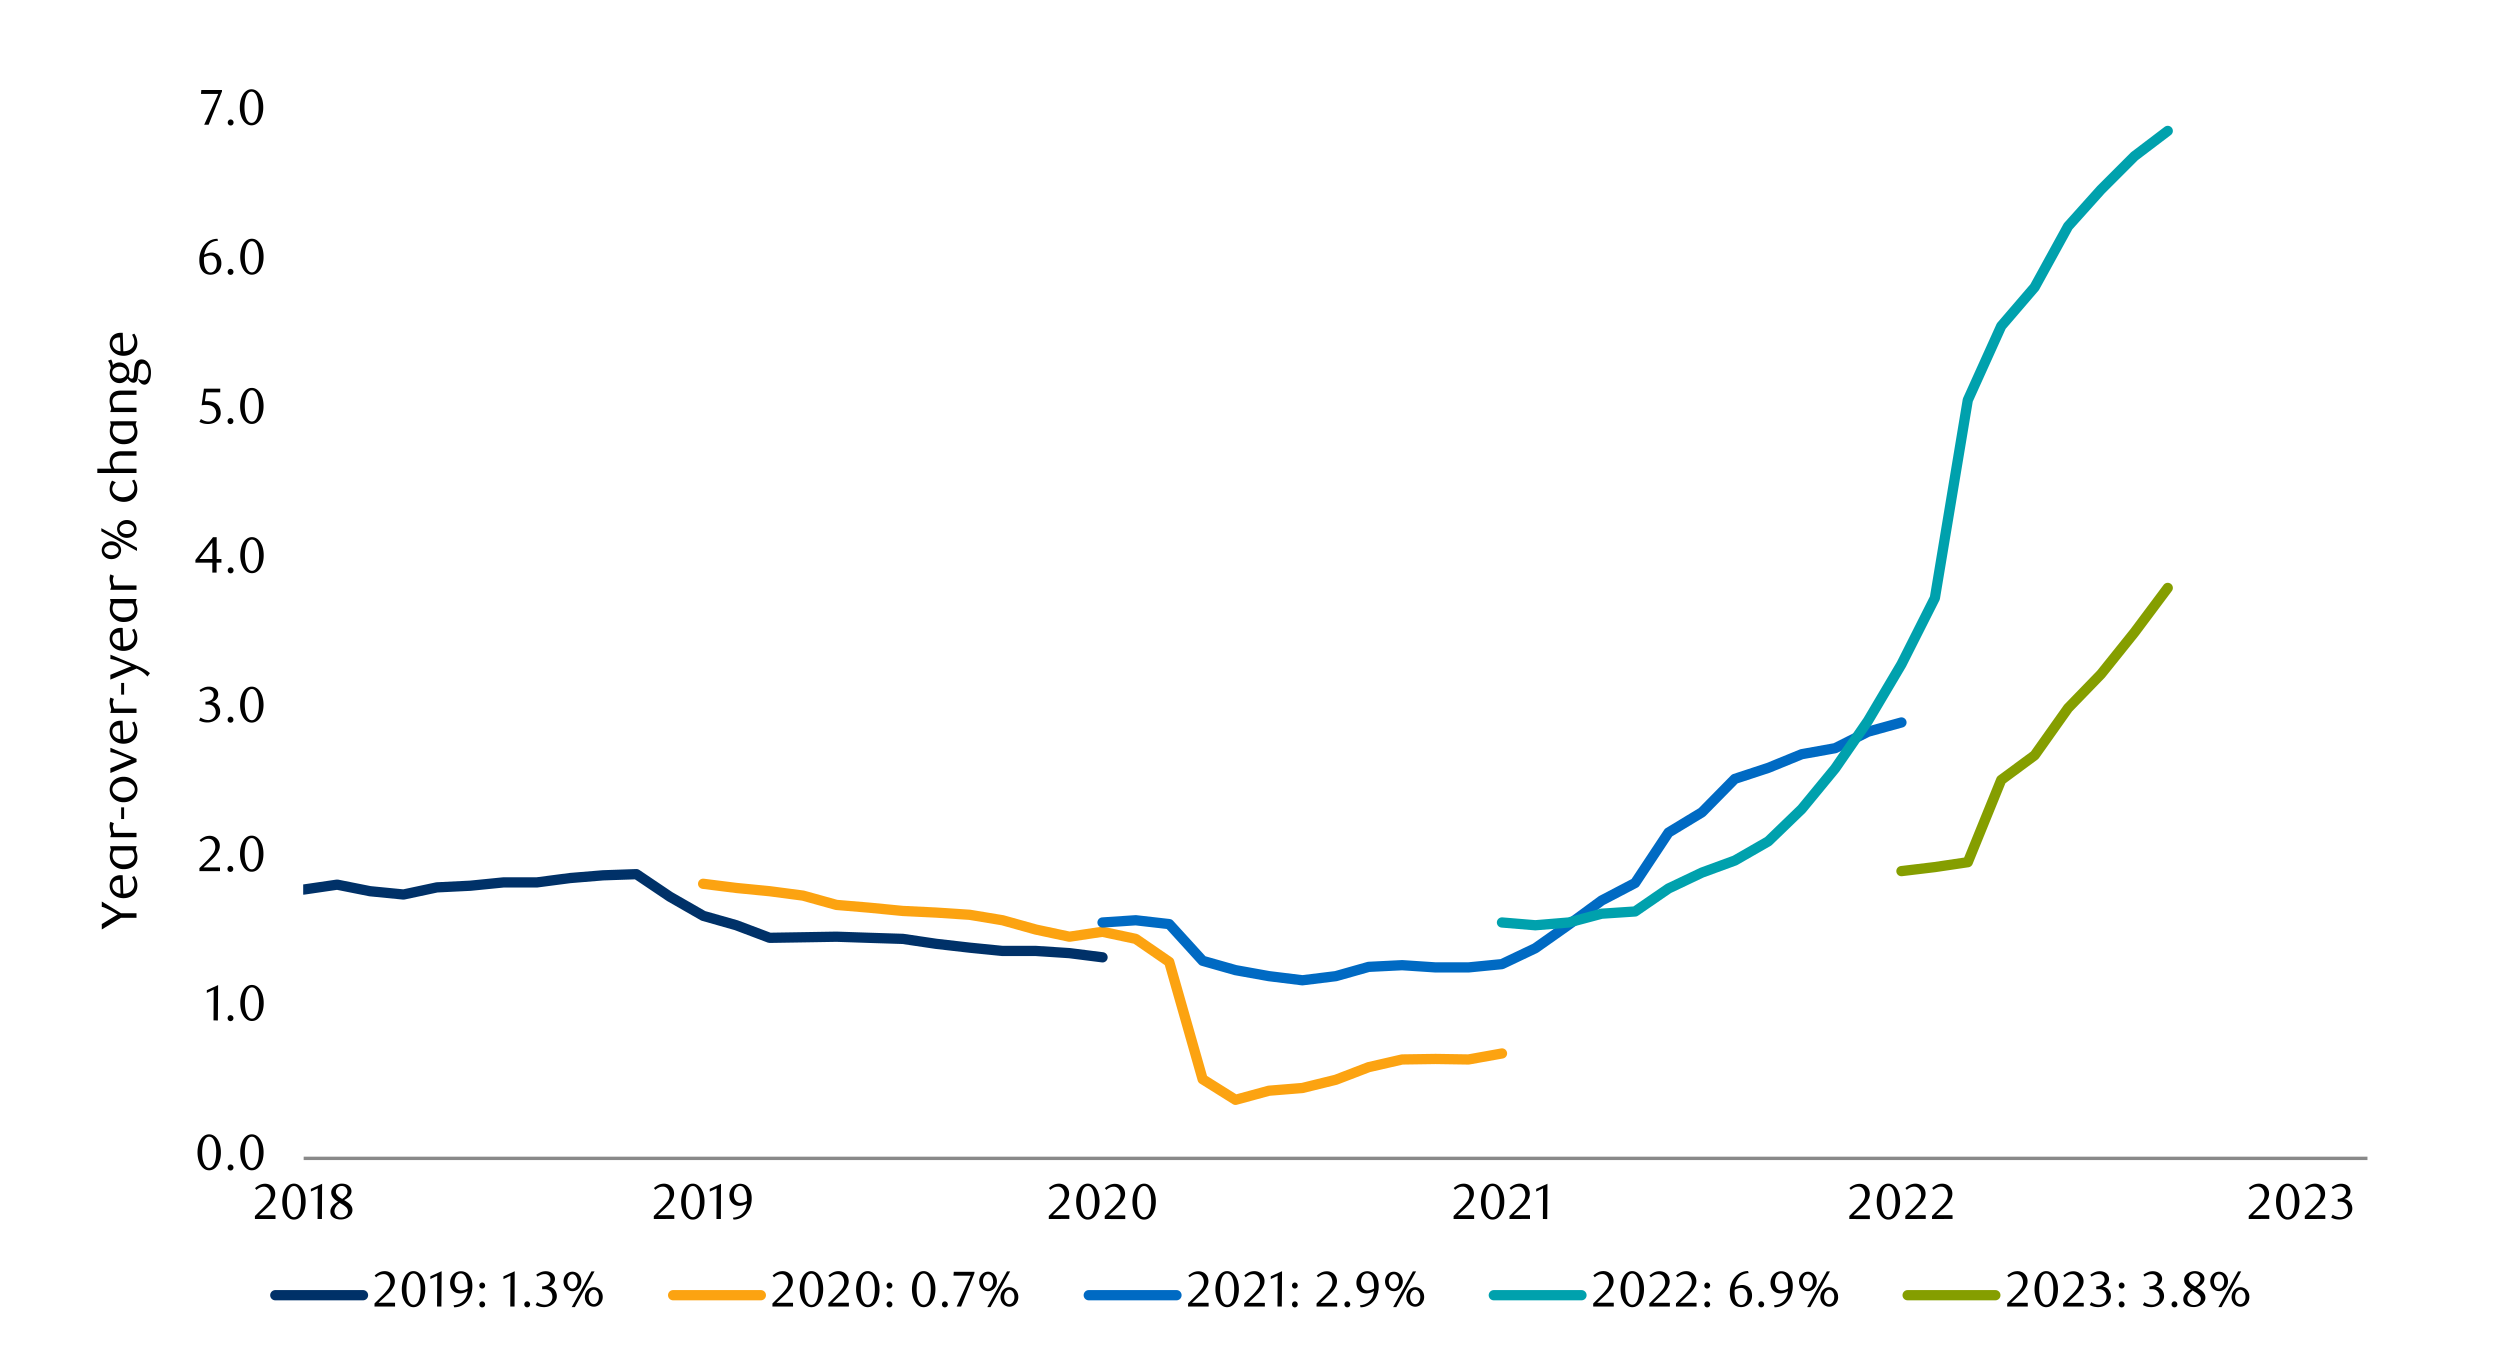 <svg id="Layer_1" data-name="Layer 1" xmlns="http://www.w3.org/2000/svg" xmlns:xlink="http://www.w3.org/1999/xlink" width="1460" height="790" viewBox="0 0 1460 790"><defs><style>.cls-1,.cls-10,.cls-4,.cls-6,.cls-7,.cls-8,.cls-9{fill:none;}.cls-2{clip-path:url(#clip-path);}.cls-3{fill:#e4e6e8;}.cls-4{stroke:#898989;stroke-width:2px;}.cls-10,.cls-4,.cls-6,.cls-7,.cls-8,.cls-9{stroke-linejoin:round;}.cls-5{clip-path:url(#clip-path-2);}.cls-6{stroke:#003168;}.cls-10,.cls-6,.cls-7,.cls-8,.cls-9{stroke-linecap:round;stroke-width:6px;}.cls-7{stroke:#fca311;}.cls-8{stroke:#006ac3;}.cls-9{stroke:#00a1ad;}.cls-10{stroke:#859e00;}.cls-11{clip-path:url(#clip-path-3);}.cls-12{clip-path:url(#clip-path-27);}</style><clipPath id="clip-path"><rect class="cls-1" x="1725.94" y="12414.15" width="448.35" height="238.55"/></clipPath><clipPath id="clip-path-2"><rect class="cls-1" x="177.06" y="66.25" width="1207.39" height="612.01"/></clipPath><clipPath id="clip-path-3"><rect class="cls-1" x="54.12" y="41.87" width="1379.92" height="731.92"/></clipPath><clipPath id="clip-path-27"><rect class="cls-1" x="1371.51" y="772.49" width="62.86" height="1.3"/></clipPath></defs><g class="cls-2"><polygon class="cls-3" points="613.87 12652.06 616.22 12652.06 618.48 12652.06 620.85 12652.06 623.11 12652.06 625.49 12652.06 627.74 12652.06 630.12 12652.06 632.38 12652.06 634.75 12652.06 637.01 12652.06 639.38 12652.06 641.64 12652.06 644.02 12652.06 646.39 12652.06 648.65 12652.06 651.03 12652.06 653.28 12652.06 655.66 12652.06 657.92 12652.06 660.29 12652.06 662.55 12652.06 664.93 12652.06 667.18 12652.06 669.56 12652.06 671.82 12652.06 674.19 12652.06 676.45 12652.06 678.83 12652.06 681.08 12652.06 683.46 12652.06 685.72 12652.06 688.09 12652.06 690.35 12652.06 692.73 12652.06 694.98 12652.06 697.36 -11133.2 699.74 -11133.2 701.99 -11133.2 704.37 -11133.2 706.63 -11133.2 709 -11133.2 711.26 -11133.2 713.64 -11133.2 715.89 -11133.2 718.27 -11133.2 720.53 -11133.2 722.9 12652.06 725.16 12652.06 727.53 12652.06 729.79 12652.06 732.17 12652.06 734.43 12652.06 736.8 12652.06 739.06 12652.06 741.43 12652.06 743.69 12652.06 746.07 12652.06 748.33 12652.06 750.7 12652.06 753.08 12652.06 755.33 12652.06 757.71 12652.06 759.97 12652.06 762.34 12652.06 764.6 12652.06 766.98 12652.06 769.23 12652.06 771.61 12652.06 773.87 12652.06 776.24 12652.06 778.5 12652.06 780.88 12652.06 783.13 12652.06 785.51 12652.06 787.77 12652.06 790.14 12652.06 792.4 12652.06 794.78 12652.06 797.03 12652.06 799.41 12652.06 801.79 12652.06 804.04 12652.06 806.42 -11133.2 808.68 -11133.2 811.05 -11133.2 813.31 -11133.2 815.69 -11133.2 817.94 -11133.2 820.32 -11133.2 822.58 -11133.2 824.95 -11133.2 827.21 -11133.2 829.58 -11133.2 831.84 -11133.2 834.22 -11133.2 836.48 -11133.2 838.85 -11133.2 841.11 -11133.2 843.48 12652.06 845.74 12652.06 848.12 12652.06 850.38 12652.06 852.75 12652.06 855.13 12652.06 857.38 12652.06 859.76 12652.06 862.02 12652.06 864.39 12652.06 866.65 12652.06 869.03 12652.06 871.28 12652.06 873.66 12652.06 875.92 12652.06 878.29 12652.06 880.55 12652.06 882.93 12652.06 885.18 12652.06 887.56 12652.06 889.82 12652.06 892.19 12652.06 894.45 12652.06 896.83 12652.06 899.08 12652.06 901.46 12652.06 903.72 12652.06 906.09 12652.06 908.47 12652.06 910.73 12652.06 913.1 12652.06 915.36 12652.06 917.74 12652.06 919.99 12652.06 922.37 12652.06 924.63 12652.06 927 12652.06 929.26 12652.06 931.63 12652.06 933.89 12652.06 936.27 12652.06 938.53 12652.06 940.9 12652.06 943.16 12652.06 945.53 12652.06 947.79 12652.06 950.17 12652.06 952.42 12652.06 954.8 12652.06 957.18 12652.06 959.43 12652.06 961.81 12652.06 964.07 12652.06 966.44 12652.06 968.7 12652.06 971.08 12652.06 973.33 12652.06 975.71 12652.06 977.97 -11133.2 980.34 -11133.2 982.6 -11133.2 984.98 -11133.2 987.23 -11133.2 989.61 -11133.2 991.87 12652.06 994.24 12652.06 996.5 12652.06 998.88 12652.06 1001.13 12652.06 1003.51 12652.06 1005.77 12652.06 1008.14 12652.06 1010.52 12652.06 1012.78 12652.06 1015.15 12652.06 1017.41 12652.06 1019.78 -11133.2 1022.04 -11133.2 1024.42 -11133.2 1026.68 -11133.2 1029.05 -11133.2 1031.31 -11133.2 1033.68 -11133.2 1035.94 -11133.2 1038.32 -11133.2 1040.58 -11133.2 1042.95 -11133.2 1045.21 -11133.2 1047.58 -11133.2 1049.84 -11133.2 1052.22 -11133.2 1054.47 -11133.2 1056.85 12652.06 1059.11 12652.06 1061.48 12652.06 1063.86 12652.06 1066.12 12652.06 1068.49 12652.06 1070.75 12652.06 1073.13 12652.06 1075.38 12652.06 1077.76 12652.06 1080.02 12652.06 1082.39 12652.06 1084.65 12652.06 1087.03 12652.06 1089.28 12652.06 1091.66 12652.06 1093.92 12652.06 1096.29 12652.06 1098.55 12652.06 1100.93 12652.06 1103.18 12652.06 1105.56 12652.06 1107.82 12652.06 1110.19 12652.06 1112.57 12652.06 1114.83 12652.06 1117.2 12652.06 1119.46 12652.06 1121.83 12652.06 1124.09 12652.06 1126.47 12652.06 1128.73 12652.06 1131.1 12652.06 1133.36 12652.06 1135.73 12652.06 1137.99 12652.06 1140.37 12652.06 1142.63 12652.06 1145 12652.06 1147.26 12652.06 1149.63 12652.06 1151.89 12652.06 1154.27 12652.06 1156.52 12652.06 1158.9 12652.06 1161.16 12652.06 1163.53 12652.06 1165.91 12652.06 1168.17 12652.06 1170.54 12652.06 1172.8 12652.06 1175.18 12652.06 1177.43 12652.06 1179.81 12652.06 1182.07 12652.06 1184.44 12652.06 1186.7 12652.06 1189.08 12652.06 1191.33 12652.06 1193.71 12652.06 1195.97 12652.06 1198.34 12652.06 1200.6 12652.06 1202.98 12652.06 1205.23 12652.06 1207.61 12652.06 1209.87 12652.06 1212.24 12652.06 1214.5 12652.06 1216.88 12652.06 1219.25 12652.06 1221.51 12652.06 1223.88 12652.06 1226.14 12652.06 1228.52 12652.06 1230.78 12652.06 1233.15 12652.06 1235.41 12652.06 1237.78 12652.06 1240.04 12652.06 1242.42 12652.06 1244.67 12652.06 1247.05 12652.06 1249.31 12652.06 1251.68 12652.06 1253.94 12652.06 1256.32 12652.06 1258.57 12652.06 1260.95 12652.06 1263.21 12652.06 1265.58 12652.06 1267.84 12652.06 1270.22 -11133.2 1272.59 -11133.2 1274.85 -11133.2 1277.23 -11133.2 1279.48 -11133.2 1281.86 -11133.2 1284.12 -11133.2 1286.49 -11133.2 1288.75 12652.06 1291.13 12652.06 1293.38 12652.06 1295.76 12652.06 1298.02 12652.06 1300.39 12652.06 1302.65 12652.06 1305.03 12652.06 1307.28 12652.06 1309.66 12652.06 1311.92 12652.06 1314.29 12652.06 1316.55 12652.06 1318.93 12652.06 1321.3 12652.06 1323.56 12652.06 1325.93 12652.06 1328.19 12652.06 1330.57 12652.06 1332.83 12652.06 1335.2 12652.06 1337.46 12652.06 1339.83 12652.06 1342.09 12652.06 1344.47 12652.06 1346.72 12652.06 1349.1 12652.06 1351.36 12652.06 1353.73 12652.06 1355.99 12652.06 1358.37 12652.06 1360.62 12652.06 1363 12652.06 1365.26 12652.06 1367.63 12652.06 1369.89 12652.06 1372.27 12652.06 1374.64 12652.06 1376.9 12652.06 1379.28 12652.06 1381.53 12652.06 1383.91 12652.06 1386.17 12652.06 1388.54 12652.06 1390.8 12652.06 1393.18 12652.06 1395.43 12652.06 1397.81 12652.06 1400.07 12652.06 1402.44 12652.06 1404.7 12652.06 1407.08 12652.06 1409.33 12652.06 1411.71 12652.06 1413.97 12652.06 1416.34 12652.06 1418.6 12652.06 1420.98 12652.06 1423.23 12652.06 1425.61 12652.06 1427.98 12652.06 1430.24 12652.06 1432.62 12652.06 1434.88 12652.06 1437.25 12652.06 1439.51 12652.06 1441.88 12652.06 1444.14 12652.06 1446.52 12652.06 1448.77 12652.06 1451.15 12652.06 1453.41 12652.06 1455.78 12652.06 1458.04 12652.06 1460.42 12652.06 1462.67 12652.06 1465.05 12652.06 1467.31 12652.06 1469.68 12652.06 1471.94 12652.06 1474.32 12652.06 1476.69 12652.06 1478.95 12652.06 1481.33 12652.06 1483.58 12652.06 1485.96 12652.06 1488.22 12652.06 1490.59 12652.06 1492.85 12652.06 1495.23 12652.06 1497.48 12652.06 1499.86 12652.06 1502.12 12652.06 1504.49 12652.06 1506.75 12652.06 1509.13 12652.06 1511.38 12652.06 1513.76 12652.06 1516.02 12652.06 1518.39 12652.06 1520.65 12652.06 1523.03 12652.06 1525.28 12652.06 1527.66 12652.06 1530.04 12652.06 1532.29 12652.06 1534.67 12652.06 1536.93 12652.06 1539.3 12652.06 1541.56 12652.06 1543.93 12652.06 1546.19 12652.06 1548.57 12652.06 1550.83 12652.06 1553.2 12652.06 1555.46 12652.06 1557.84 12652.06 1560.09 12652.06 1562.47 12652.06 1564.72 12652.06 1567.1 -11133.2 1569.36 -11133.2 1571.73 -11133.2 1573.99 -11133.2 1576.37 -11133.2 1578.63 -11133.2 1581 -11133.2 1583.38 -11133.2 1585.63 12652.06 1588.01 12652.06 1590.27 12652.06 1592.64 12652.06 1594.9 12652.06 1597.28 12652.06 1599.53 12652.06 1601.91 12652.06 1604.17 12652.06 1606.54 12652.06 1608.8 12652.06 1611.18 12652.06 1613.43 12652.06 1615.81 12652.06 1618.07 12652.06 1620.44 12652.06 1622.7 12652.06 1625.08 12652.06 1627.33 12652.06 1629.71 12652.06 1632.09 12652.06 1634.34 12652.06 1636.72 12652.06 1638.98 12652.06 1641.35 12652.06 1643.61 12652.06 1645.98 12652.06 1648.24 12652.06 1650.62 12652.06 1652.88 12652.06 1655.25 12652.06 1657.51 12652.06 1659.88 12652.06 1662.14 12652.06 1664.52 12652.06 1666.78 12652.06 1669.15 12652.06 1671.41 12652.06 1673.79 12652.06 1676.04 12652.06 1678.42 12652.06 1680.67 12652.06 1683.05 12652.06 1685.43 12652.06 1687.68 12652.06 1690.06 12652.06 1692.32 12652.06 1694.69 12652.06 1696.95 12652.06 1699.33 12652.06 1701.58 12652.06 1703.96 12652.06 1706.22 12652.06 1708.59 12652.06 1710.85 12652.06 1713.23 12652.06 1715.48 12652.06 1717.86 12652.06 1720.12 12652.06 1722.49 12652.06 1724.75 12652.06 1727.13 12652.06 1729.38 12652.06 1731.76 12652.06 1734.02 12652.06 1736.39 12652.06 1738.77 12652.06 1741.02 12652.06 1743.4 12652.06 1745.66 12652.06 1748.03 12652.06 1750.29 12652.06 1752.67 12652.06 1754.92 -11133.2 1757.3 -11133.2 1759.56 -11133.2 1761.93 -11133.2 1764.19 -11133.2 1766.57 -11133.2 1768.82 -11133.2 1771.2 -11133.2 1773.46 -11133.2 1775.83 -11133.2 1778.09 -11133.2 1780.47 -11133.2 1782.72 -11133.2 1785.1 -11133.2 1787.36 -11133.2 1789.73 -11133.2 1792.11 -11133.2 1794.37 -11133.2 1796.74 12652.06 1799 12652.06 1801.38 12652.06 1803.63 12652.06 1806.01 12652.06 1808.27 12652.06 1810.64 12652.06 1812.9 12652.06 1815.28 12652.06 1817.53 12652.06 1819.91 12652.06 1822.17 12652.06 1824.54 12652.06 1826.8 12652.06 1829.18 12652.06 1831.43 12652.06 1833.81 12652.06 1836.07 12652.06 1838.44 12652.06 1840.82 12652.06 1843.07 12652.06 1845.45 12652.06 1847.71 12652.06 1850.08 12652.06 1852.34 12652.06 1854.72 12652.06 1856.97 12652.06 1859.35 12652.06 1861.61 12652.06 1863.98 12652.06 1866.24 12652.06 1868.62 12652.06 1870.87 12652.06 1873.25 12652.06 1875.51 12652.06 1877.88 12652.06 1880.14 12652.06 1882.52 12652.06 1884.77 12652.06 1887.15 12652.06 1889.41 12652.06 1891.78 12652.06 1894.16 12652.06 1896.42 12652.06 1898.79 12652.06 1901.05 12652.06 1903.43 12652.06 1905.68 12652.06 1908.06 12652.06 1910.32 12652.06 1912.69 12652.06 1914.95 12652.06 1917.33 12652.06 1919.58 12652.06 1921.96 12652.06 1924.22 12652.06 1926.59 12652.06 1928.85 12652.06 1931.22 12652.06 1933.48 12652.06 1935.86 12652.06 1938.12 12652.06 1940.49 12652.06 1942.75 12652.06 1945.12 12652.06 1947.5 12652.06 1949.76 12652.06 1952.13 12652.06 1954.39 12652.06 1956.77 12652.06 1959.02 12652.06 1961.4 12652.06 1963.66 12652.06 1966.03 12652.06 1968.29 12652.06 1970.67 12652.06 1972.92 12652.06 1975.3 12652.06 1977.56 12652.06 1979.93 12652.06 1982.19 12652.06 1984.57 12652.06 1986.82 12652.06 1989.2 12652.06 1991.46 12652.06 1993.83 12652.06 1996.21 12652.06 1998.47 12652.06 2000.84 12652.06 2003.1 12652.06 2005.48 12652.06 2007.73 12652.06 2010.11 12652.06 2012.37 12652.06 2014.74 12652.06 2017 12652.06 2019.38 12652.06 2021.63 12652.06 2024.01 12652.06 2026.27 12652.06 2028.64 12652.06 2030.9 12652.06 2033.27 12652.06 2035.53 12652.06 2037.91 12652.06 2040.17 12652.06 2042.54 12652.06 2044.8 12652.06 2047.17 12652.06 2049.55 12652.06 2051.81 12652.06 2054.18 12652.06 2056.44 12652.06 2058.82 12652.06 2061.07 12652.06 2063.45 12652.06 2065.71 12652.06 2068.08 12652.06 2070.34 12652.06 2072.72 12652.06 2074.97 12652.06 2077.35 12652.06 2079.61 12652.06 2081.98 12652.06 2084.24 12652.06 2086.62 12652.06 2088.87 12652.06 2091.25 12652.06 2093.51 -11133.2 2095.88 -11133.2 2098.14 12652.06 2100.52 12652.06 2102.89 12652.06 2105.15 12652.06 2107.53 12652.06 2109.78 12652.06 2112.16 12652.06 2114.42 12652.06 2116.79 12652.06 2119.05 12652.06 2121.43 12652.06 2123.68 12652.06 2126.06 12652.06 2128.32 12652.06 2130.69 12652.06 2132.95 12652.06 2135.32 12652.06 2137.58 12652.06 2139.96 12652.06 2142.22 12652.06 2144.59 12652.06 2146.85 12652.06 2149.22 12652.06 2151.6 12652.06 2153.86 12652.06 2156.18 12652.06 2153.86 12652.06 2151.6 12652.06 2149.22 12652.06 2146.85 12652.06 2144.59 12652.06 2142.22 12652.06 2139.96 12652.06 2137.58 12652.06 2135.32 12652.06 2132.95 12652.06 2130.69 12652.06 2128.32 12652.06 2126.06 12652.06 2123.68 12652.06 2121.43 12652.06 2119.05 12652.06 2116.79 12652.06 2114.42 12652.06 2112.16 12652.06 2109.78 12652.06 2107.53 12652.06 2105.15 12652.06 2102.89 12652.06 2100.52 12652.06 2098.14 12652.06 2095.88 12652.06 2093.51 12652.06 2091.25 12652.06 2088.87 12652.06 2086.62 12652.06 2084.24 12652.06 2081.98 12652.06 2079.61 12652.06 2077.35 12652.06 2074.97 12652.06 2072.72 12652.06 2070.34 12652.06 2068.08 12652.06 2065.71 12652.06 2063.45 12652.06 2061.07 12652.06 2058.82 12652.06 2056.44 12652.06 2054.18 12652.06 2051.81 12652.06 2049.55 12652.06 2047.17 12652.06 2044.8 12652.06 2042.54 12652.06 2040.17 12652.06 2037.91 12652.06 2035.53 12652.06 2033.27 12652.06 2030.9 12652.06 2028.64 12652.06 2026.27 12652.06 2024.01 12652.06 2021.63 12652.06 2019.38 12652.06 2017 12652.06 2014.74 12652.06 2012.37 12652.06 2010.11 12652.06 2007.73 12652.06 2005.48 12652.06 2003.1 12652.06 2000.84 12652.06 1998.47 12652.06 1996.21 12652.06 1993.83 12652.06 1991.46 12652.06 1989.2 12652.06 1986.82 12652.06 1984.57 12652.06 1982.19 12652.06 1979.93 12652.06 1977.56 12652.06 1975.3 12652.06 1972.92 12652.06 1970.67 12652.06 1968.29 12652.06 1966.03 12652.06 1963.66 12652.06 1961.4 12652.06 1959.02 12652.06 1956.77 12652.06 1954.39 12652.06 1952.13 12652.06 1949.76 12652.06 1947.5 12652.06 1945.12 12652.06 1942.75 12652.06 1940.49 12652.06 1938.12 12652.06 1935.86 12652.06 1933.48 12652.06 1931.22 12652.06 1928.85 12652.06 1926.59 12652.06 1924.22 12652.06 1921.96 12652.06 1919.58 12652.06 1917.33 12652.06 1914.95 12652.06 1912.69 12652.06 1910.32 12652.06 1908.06 12652.06 1905.68 12652.06 1903.43 12652.06 1901.05 12652.06 1898.79 12652.06 1896.42 12652.06 1894.16 12652.06 1891.78 12652.06 1889.41 12652.06 1887.15 12652.06 1884.77 12652.06 1882.52 12652.06 1880.14 12652.06 1877.88 12652.06 1875.51 12652.06 1873.25 12652.06 1870.87 12652.06 1868.62 12652.06 1866.24 12652.06 1863.98 12652.06 1861.61 12652.06 1859.35 12652.06 1856.97 12652.06 1854.72 12652.06 1852.34 12652.06 1850.08 12652.06 1847.71 12652.06 1845.45 12652.06 1843.07 12652.06 1840.82 12652.06 1838.44 12652.06 1836.07 12652.06 1833.81 12652.06 1831.43 12652.06 1829.18 12652.06 1826.8 12652.06 1824.54 12652.06 1822.17 12652.06 1819.91 12652.06 1817.53 12652.06 1815.28 12652.06 1812.9 12652.06 1810.64 12652.06 1808.27 12652.06 1806.01 12652.06 1803.63 12652.06 1801.38 12652.06 1799 12652.06 1796.74 12652.06 1794.37 12652.06 1792.11 12652.06 1789.73 12652.06 1787.36 12652.06 1785.1 12652.06 1782.72 12652.06 1780.47 12652.06 1778.09 12652.06 1775.83 12652.06 1773.46 12652.06 1771.2 12652.06 1768.82 12652.06 1766.57 12652.06 1764.19 12652.06 1761.93 12652.06 1759.56 12652.06 1757.3 12652.06 1754.92 12652.06 1752.67 12652.06 1750.29 12652.06 1748.03 12652.06 1745.66 12652.06 1743.4 12652.06 1741.02 12652.06 1738.77 12652.06 1736.39 12652.06 1734.02 12652.06 1731.76 12652.06 1729.38 12652.06 1727.13 12652.06 1724.75 12652.06 1722.49 12652.06 1720.12 12652.06 1717.86 12652.06 1715.48 12652.06 1713.23 12652.06 1710.85 12652.06 1708.59 12652.06 1706.22 12652.06 1703.96 12652.06 1701.58 12652.06 1699.33 12652.06 1696.95 12652.06 1694.69 12652.06 1692.32 12652.06 1690.06 12652.06 1687.68 12652.06 1685.43 12652.06 1683.05 12652.06 1680.67 12652.06 1678.42 12652.06 1676.04 12652.06 1673.79 12652.06 1671.41 12652.06 1669.15 12652.06 1666.78 12652.06 1664.52 12652.06 1662.14 12652.06 1659.88 12652.06 1657.51 12652.06 1655.25 12652.06 1652.88 12652.06 1650.62 12652.06 1648.24 12652.06 1645.98 12652.06 1643.61 12652.06 1641.35 12652.06 1638.98 12652.06 1636.72 12652.06 1634.34 12652.06 1632.09 12652.06 1629.71 12652.06 1627.33 12652.06 1625.08 12652.06 1622.7 12652.06 1620.44 12652.06 1618.07 12652.06 1615.81 12652.06 1613.43 12652.06 1611.18 12652.06 1608.8 12652.06 1606.54 12652.06 1604.17 12652.06 1601.91 12652.06 1599.53 12652.06 1597.28 12652.06 1594.9 12652.06 1592.64 12652.06 1590.27 12652.06 1588.01 12652.06 1585.63 12652.06 1583.38 12652.06 1581 12652.06 1578.63 12652.06 1576.37 12652.06 1573.99 12652.06 1571.73 12652.06 1569.36 12652.06 1567.1 12652.06 1564.72 12652.06 1562.47 12652.06 1560.09 12652.06 1557.84 12652.06 1555.46 12652.06 1553.2 12652.06 1550.83 12652.06 1548.57 12652.06 1546.19 12652.06 1543.93 12652.06 1541.56 12652.06 1539.3 12652.06 1536.93 12652.06 1534.67 12652.06 1532.29 12652.06 1530.04 12652.06 1527.66 12652.06 1525.28 12652.06 1523.03 12652.06 1520.65 12652.06 1518.39 12652.06 1516.02 12652.06 1513.76 12652.06 1511.38 12652.06 1509.13 12652.06 1506.75 12652.06 1504.49 12652.06 1502.12 12652.06 1499.86 12652.06 1497.48 12652.06 1495.23 12652.06 1492.85 12652.06 1490.59 12652.06 1488.22 12652.06 1485.96 12652.06 1483.58 12652.06 1481.33 12652.06 1478.95 12652.06 1476.69 12652.06 1474.32 12652.06 1471.94 12652.06 1469.68 12652.06 1467.31 12652.06 1465.05 12652.06 1462.67 12652.06 1460.42 12652.06 1458.04 12652.06 1455.78 12652.06 1453.41 12652.06 1451.15 12652.06 1448.77 12652.06 1446.52 12652.06 1444.14 12652.06 1441.88 12652.06 1439.51 12652.06 1437.25 12652.06 1434.88 12652.06 1432.62 12652.06 1430.24 12652.06 1427.98 12652.06 1425.61 12652.06 1423.23 12652.06 1420.98 12652.06 1418.6 12652.06 1416.34 12652.06 1413.97 12652.06 1411.71 12652.06 1409.33 12652.06 1407.08 12652.06 1404.7 12652.06 1402.44 12652.06 1400.07 12652.06 1397.81 12652.06 1395.43 12652.06 1393.18 12652.06 1390.8 12652.06 1388.54 12652.06 1386.17 12652.06 1383.91 12652.06 1381.53 12652.06 1379.28 12652.06 1376.9 12652.06 1374.64 12652.06 1372.27 12652.06 1369.89 12652.06 1367.63 12652.06 1365.26 12652.06 1363 12652.06 1360.62 12652.06 1358.37 12652.06 1355.99 12652.06 1353.73 12652.06 1351.36 12652.06 1349.1 12652.06 1346.72 12652.06 1344.47 12652.06 1342.09 12652.06 1339.83 12652.06 1337.46 12652.06 1335.2 12652.06 1332.83 12652.06 1330.57 12652.06 1328.19 12652.06 1325.93 12652.06 1323.56 12652.06 1321.3 12652.06 1318.93 12652.06 1316.55 12652.06 1314.29 12652.06 1311.92 12652.06 1309.66 12652.06 1307.28 12652.06 1305.03 12652.06 1302.65 12652.06 1300.39 12652.06 1298.02 12652.06 1295.76 12652.06 1293.38 12652.06 1291.13 12652.06 1288.75 12652.06 1286.49 12652.06 1284.12 12652.06 1281.86 12652.06 1279.48 12652.06 1277.23 12652.06 1274.85 12652.06 1272.59 12652.06 1270.22 12652.06 1267.84 12652.06 1265.58 12652.06 1263.21 12652.06 1260.95 12652.06 1258.57 12652.06 1256.32 12652.06 1253.94 12652.06 1251.68 12652.06 1249.31 12652.06 1247.05 12652.06 1244.67 12652.06 1242.42 12652.06 1240.04 12652.06 1237.78 12652.06 1235.41 12652.06 1233.15 12652.06 1230.78 12652.06 1228.52 12652.06 1226.14 12652.06 1223.88 12652.06 1221.51 12652.06 1219.25 12652.06 1216.88 12652.06 1214.5 12652.06 1212.24 12652.06 1209.87 12652.06 1207.61 12652.06 1205.23 12652.06 1202.98 12652.06 1200.6 12652.06 1198.34 12652.06 1195.97 12652.06 1193.71 12652.06 1191.33 12652.06 1189.08 12652.06 1186.7 12652.06 1184.44 12652.06 1182.07 12652.06 1179.81 12652.06 1177.43 12652.06 1175.18 12652.06 1172.8 12652.06 1170.54 12652.06 1168.17 12652.06 1165.91 12652.06 1163.53 12652.06 1161.16 12652.06 1158.9 12652.06 1156.52 12652.06 1154.27 12652.06 1151.89 12652.06 1149.63 12652.06 1147.26 12652.06 1145 12652.06 1142.63 12652.06 1140.37 12652.06 1137.99 12652.06 1135.73 12652.06 1133.36 12652.06 1131.1 12652.06 1128.73 12652.06 1126.47 12652.06 1124.09 12652.06 1121.83 12652.06 1119.46 12652.06 1117.2 12652.06 1114.83 12652.06 1112.57 12652.06 1110.19 12652.06 1107.82 12652.06 1105.56 12652.06 1103.18 12652.06 1100.93 12652.06 1098.55 12652.06 1096.29 12652.06 1093.92 12652.06 1091.66 12652.06 1089.28 12652.06 1087.03 12652.06 1084.65 12652.06 1082.39 12652.06 1080.02 12652.06 1077.76 12652.06 1075.38 12652.06 1073.13 12652.06 1070.75 12652.06 1068.49 12652.06 1066.12 12652.06 1063.86 12652.06 1061.48 12652.06 1059.11 12652.06 1056.85 12652.06 1054.47 12652.06 1052.22 12652.06 1049.84 12652.06 1047.58 12652.06 1045.21 12652.06 1042.95 12652.06 1040.58 12652.06 1038.32 12652.06 1035.94 12652.06 1033.68 12652.06 1031.31 12652.06 1029.05 12652.06 1026.68 12652.06 1024.42 12652.06 1022.04 12652.06 1019.78 12652.06 1017.41 12652.06 1015.15 12652.06 1012.78 12652.06 1010.52 12652.06 1008.14 12652.06 1005.77 12652.06 1003.51 12652.06 1001.13 12652.06 998.88 12652.06 996.5 12652.06 994.24 12652.06 991.87 12652.06 989.61 12652.06 987.23 12652.06 984.98 12652.06 982.6 12652.06 980.34 12652.06 977.97 12652.06 975.71 12652.06 973.33 12652.06 971.08 12652.06 968.7 12652.06 966.44 12652.06 964.07 12652.06 961.81 12652.06 959.43 12652.06 957.18 12652.06 954.8 12652.06 952.42 12652.06 950.17 12652.06 947.79 12652.06 945.53 12652.06 943.16 12652.06 940.9 12652.06 938.53 12652.06 936.27 12652.06 933.89 12652.06 931.63 12652.06 929.26 12652.06 927 12652.06 924.63 12652.06 922.37 12652.06 919.99 12652.06 917.74 12652.06 915.36 12652.06 913.1 12652.06 910.73 12652.06 908.47 12652.06 906.09 12652.06 903.72 12652.06 901.46 12652.06 899.08 12652.06 896.83 12652.06 894.45 12652.06 892.19 12652.06 889.82 12652.06 887.56 12652.06 885.18 12652.06 882.93 12652.06 880.55 12652.06 878.29 12652.06 875.92 12652.06 873.66 12652.06 871.28 12652.06 869.03 12652.06 866.65 12652.06 864.39 12652.06 862.02 12652.06 859.76 12652.06 857.38 12652.06 855.13 12652.06 852.75 12652.06 850.38 12652.06 848.12 12652.06 845.74 12652.06 843.48 12652.06 841.11 12652.06 838.85 12652.06 836.48 12652.06 834.22 12652.06 831.84 12652.06 829.58 12652.06 827.21 12652.06 824.95 12652.06 822.58 12652.06 820.32 12652.06 817.94 12652.06 815.69 12652.06 813.31 12652.06 811.05 12652.06 808.68 12652.06 806.42 12652.06 804.04 12652.06 801.79 12652.06 799.41 12652.06 797.03 12652.06 794.78 12652.06 792.4 12652.06 790.14 12652.06 787.77 12652.06 785.51 12652.06 783.13 12652.06 780.88 12652.06 778.5 12652.06 776.24 12652.06 773.87 12652.06 771.61 12652.06 769.23 12652.06 766.98 12652.06 764.6 12652.06 762.34 12652.06 759.97 12652.06 757.71 12652.06 755.33 12652.06 753.08 12652.06 750.7 12652.06 748.33 12652.06 746.07 12652.06 743.69 12652.06 741.43 12652.06 739.06 12652.06 736.8 12652.06 734.43 12652.06 732.17 12652.06 729.79 12652.06 727.53 12652.06 725.16 12652.06 722.9 12652.06 720.53 12652.06 718.27 12652.06 715.89 12652.06 713.64 12652.06 711.26 12652.06 709 12652.06 706.63 12652.06 704.37 12652.06 701.99 12652.06 699.74 12652.06 697.36 12652.06 694.98 12652.06 692.73 12652.06 690.35 12652.06 688.09 12652.06 685.72 12652.06 683.46 12652.06 681.08 12652.06 678.83 12652.06 676.45 12652.06 674.19 12652.06 671.82 12652.06 669.56 12652.06 667.18 12652.06 664.93 12652.06 662.55 12652.06 660.29 12652.06 657.92 12652.06 655.66 12652.06 653.28 12652.06 651.03 12652.06 648.65 12652.06 646.39 12652.06 644.02 12652.06 641.64 12652.06 639.38 12652.06 637.01 12652.06 634.75 12652.06 632.38 12652.06 630.12 12652.06 627.74 12652.06 625.49 12652.06 623.11 12652.06 620.85 12652.06 618.48 12652.06 616.22 12652.06 613.87 12652.06"/></g><line class="cls-4" x1="177.34" y1="676.48" x2="1382.6" y2="676.48"/><g class="cls-5"><polyline class="cls-6" points="177.34 519.5 196.9 516.64 216.12 520.47 235.65 522.39 255.17 518.23 274.69 517.26 293.88 515.34 313.43 515.34 332.95 512.78 352.15 511.19 371.67 510.51 391.19 523.66 410.74 534.87 429.94 540.32 449.46 547.69 468.98 547.37 488.5 547.04 507.72 547.69 527.25 548.31 546.77 551.2 566.29 553.44 585.51 555.36 605.03 555.36 624.55 556.63 643.88 559.08"/></g><polyline class="cls-7" points="410.63 516.13 429.94 518.56 449.46 520.47 468.98 523.04 488.5 528.47 507.72 530.09 527.25 532 546.77 532.95 566.29 534.24 585.51 537.43 605.03 542.88 624.55 547.04 643.75 544.15 663.27 548.31 682.82 561.76 702.34 630.26 721.54 642.3 741.06 636.98 760.58 635.39 780.13 630.58 799.32 623.21 818.85 618.73 838.37 618.43 857.59 618.73 877.16 615.22"/><polyline class="cls-8" points="643.88 538.73 663.27 537.43 682.82 539.67 702.34 561.11 721.54 566.56 741.06 570.07 760.58 572.48 780.13 570.07 799.32 564.65 818.85 563.67 838.37 564.97 857.59 564.97 877.11 563.05 896.63 553.76 916.15 540 935.35 525.9 954.9 515.67 974.42 486.21 993.94 474.38 1013.14 454.86 1032.66 448.44 1052.21 440.45 1071.73 436.94 1090.92 427.32 1110.44 421.92"/><polyline class="cls-9" points="877.16 538.73 896.63 540.35 916.15 538.73 935.35 533.6 954.9 532.3 974.42 518.88 993.94 509.59 1013.14 502.55 1032.66 491.34 1052.21 472.47 1071.73 448.76 1090.92 420.93 1110.44 387.96 1129.97 349.21 1149.19 233.68 1168.71 190.45 1188.23 167.72 1207.75 132.19 1226.98 110.75 1246.5 91.23 1265.96 76.46"/><polyline class="cls-10" points="1110.44 508.73 1129.97 506.38 1149.19 503.52 1168.71 455.49 1188.23 441.09 1207.75 413.55 1226.98 393.71 1246.5 369.38 1265.96 343.35"/><g class="cls-11"><path d="M129,673a16.34,16.34,0,0,1-.52,4.21,11,11,0,0,1-1.44,3.31,6.91,6.91,0,0,1-2.17,2.17,5.15,5.15,0,0,1-2.74.77,5,5,0,0,1-2.71-.78,7.39,7.39,0,0,1-2.14-2.17,11.07,11.07,0,0,1-1.42-3.3,16.22,16.22,0,0,1-.52-4.18,16.77,16.77,0,0,1,.52-4.25,11.78,11.78,0,0,1,1.41-3.35,6.74,6.74,0,0,1,2.14-2.2,5.17,5.17,0,0,1,5.46,0,7,7,0,0,1,2.17,2.2,11.2,11.2,0,0,1,1.44,3.34A16.56,16.56,0,0,1,129,673Zm-2.71,0a22.87,22.87,0,0,0-.27-3.62,12.16,12.16,0,0,0-.78-2.91,5.29,5.29,0,0,0-1.28-1.93,2.68,2.68,0,0,0-3.59,0,5.36,5.36,0,0,0-1.27,1.92,11.77,11.77,0,0,0-.78,2.88,24.2,24.2,0,0,0,0,7.21,11.88,11.88,0,0,0,.79,2.88,5.43,5.43,0,0,0,1.29,1.91,2.56,2.56,0,0,0,1.77.69,2.6,2.6,0,0,0,1.78-.69,5.18,5.18,0,0,0,1.29-1.91,11.81,11.81,0,0,0,.78-2.87A22,22,0,0,0,126.25,673.06Z"/><path d="M136.34,681.83a1.67,1.67,0,0,1-.49,1.23,1.6,1.6,0,0,1-1.22.5,1.56,1.56,0,0,1-1.19-.5,1.7,1.7,0,0,1-.48-1.23,1.81,1.81,0,0,1,.48-1.24,1.56,1.56,0,0,1,1.19-.53,1.59,1.59,0,0,1,1.22.53A1.77,1.77,0,0,1,136.34,681.83Z"/><path d="M153.93,673a16.36,16.36,0,0,1-.51,4.21,11,11,0,0,1-1.44,3.31,7,7,0,0,1-2.17,2.17,5.19,5.19,0,0,1-2.75.77,4.94,4.94,0,0,1-2.7-.78,7.39,7.39,0,0,1-2.14-2.17,11.34,11.34,0,0,1-1.43-3.3,16.23,16.23,0,0,1-.51-4.18,16.78,16.78,0,0,1,.51-4.25,12.38,12.38,0,0,1,1.41-3.35,6.76,6.76,0,0,1,2.15-2.2,5,5,0,0,1,2.71-.78,5.11,5.11,0,0,1,2.75.78,7.12,7.12,0,0,1,2.17,2.2,11.2,11.2,0,0,1,1.44,3.34A16.57,16.57,0,0,1,153.93,673Zm-2.71,0a22.91,22.91,0,0,0-.26-3.62,13.17,13.17,0,0,0-.78-2.91,5.29,5.29,0,0,0-1.28-1.93,2.68,2.68,0,0,0-3.59,0,5.37,5.37,0,0,0-1.28,1.92,12.74,12.74,0,0,0-.78,2.88,25.12,25.12,0,0,0,0,7.21,11.87,11.87,0,0,0,.8,2.88,5.43,5.43,0,0,0,1.29,1.91,2.56,2.56,0,0,0,1.77.69,2.62,2.62,0,0,0,1.78-.69,5.18,5.18,0,0,0,1.29-1.91,12.79,12.79,0,0,0,.78-2.87A22.06,22.06,0,0,0,151.22,673.06Z"/></g><g class="cls-11"><path d="M124.7,595.91l.09-17.95-4,1.91v-1.59l6.58-3-.12,20.67Z"/><path d="M136.32,594.62a1.67,1.67,0,0,1-.49,1.23,1.71,1.71,0,0,1-2.42,0,1.7,1.7,0,0,1-.48-1.23,1.77,1.77,0,0,1,.48-1.24,1.65,1.65,0,0,1,2.42,0A1.74,1.74,0,0,1,136.32,594.62Z"/><path d="M154,585.78a16,16,0,0,1-.52,4.23,11.19,11.19,0,0,1-1.44,3.32,7,7,0,0,1-2.17,2.17,5.19,5.19,0,0,1-2.75.77,5,5,0,0,1-2.71-.79,7.18,7.18,0,0,1-2.15-2.17,11.34,11.34,0,0,1-1.43-3.3,16.33,16.33,0,0,1-.51-4.2,16.78,16.78,0,0,1,.51-4.25,12,12,0,0,1,1.42-3.36,6.74,6.74,0,0,1,2.14-2.2,5.15,5.15,0,0,1,5.48,0,7,7,0,0,1,2.17,2.2,11.26,11.26,0,0,1,1.44,3.35A16.13,16.13,0,0,1,154,585.78Zm-2.71.05a22.91,22.91,0,0,0-.27-3.63,13.27,13.27,0,0,0-.78-2.92,5.29,5.29,0,0,0-1.28-1.93,2.69,2.69,0,0,0-3.6,0,5.24,5.24,0,0,0-1.28,1.92,11.86,11.86,0,0,0-.78,2.89,24.27,24.27,0,0,0,0,7.22,11.84,11.84,0,0,0,.79,2.89,5.53,5.53,0,0,0,1.3,1.92,2.56,2.56,0,0,0,1.77.69,2.6,2.6,0,0,0,1.78-.69,5.15,5.15,0,0,0,1.3-1.92,12.79,12.79,0,0,0,.78-2.87A22.14,22.14,0,0,0,151.24,585.83Z"/></g><g class="cls-11"><path d="M116.47,508.76V507l3.89-3.86a40.07,40.07,0,0,0,3.91-4.41,6.69,6.69,0,0,0,1.46-3.94,6.82,6.82,0,0,0-.28-2,5.18,5.18,0,0,0-.78-1.56,3.57,3.57,0,0,0-1.23-1,3.49,3.49,0,0,0-1.63-.37,5.54,5.54,0,0,0-2.39.51,7.5,7.5,0,0,0-2,1.38l-.85-1.07a11.25,11.25,0,0,1,2.83-1.92,7.28,7.28,0,0,1,3.12-.64,5.88,5.88,0,0,1,2.27.43,5.51,5.51,0,0,1,1.86,1.2,5.59,5.59,0,0,1,1.25,1.86,5.86,5.86,0,0,1,.46,2.37,6.42,6.42,0,0,1-.52,2.57,11.46,11.46,0,0,1-1.26,2.28,16.24,16.24,0,0,1-1.6,1.93c-.56.58-1.06,1.08-1.51,1.49l-4.66,4.33h9.67v2.18Z"/><path d="M136.22,507.46a1.72,1.72,0,0,1-.48,1.24,1.67,1.67,0,0,1-1.23.5,1.6,1.6,0,0,1-1.19-.5,1.69,1.69,0,0,1-.49-1.24,1.77,1.77,0,0,1,.49-1.24,1.56,1.56,0,0,1,1.19-.53,1.63,1.63,0,0,1,1.23.53A1.81,1.81,0,0,1,136.22,507.46Z"/><path d="M153.85,498.63a16.38,16.38,0,0,1-.51,4.22,11.07,11.07,0,0,1-1.44,3.32,7,7,0,0,1-2.18,2.17,5.08,5.08,0,0,1-2.75.77,5,5,0,0,1-2.71-.78,7.15,7.15,0,0,1-2.14-2.17,11.26,11.26,0,0,1-1.43-3.31,15.87,15.87,0,0,1-.52-4.19,16.28,16.28,0,0,1,.52-4.25A11.91,11.91,0,0,1,142.1,491a7,7,0,0,1,2.15-2.2,5,5,0,0,1,2.72-.78,5.08,5.08,0,0,1,2.75.78,7.26,7.26,0,0,1,2.18,2.2,11.37,11.37,0,0,1,1.44,3.35A16.59,16.59,0,0,1,153.85,498.63Zm-2.71,0a24.17,24.17,0,0,0-.26-3.62,12.58,12.58,0,0,0-.79-2.92,5.2,5.2,0,0,0-1.28-1.93,2.65,2.65,0,0,0-3.59,0,5.3,5.3,0,0,0-1.29,1.91,13,13,0,0,0-.78,2.89,25.26,25.26,0,0,0,0,7.23,12,12,0,0,0,.8,2.89,5.32,5.32,0,0,0,1.3,1.91,2.52,2.52,0,0,0,1.76.7,2.59,2.59,0,0,0,1.79-.7,5.18,5.18,0,0,0,1.29-1.91,12.5,12.5,0,0,0,.79-2.88A23.39,23.39,0,0,0,151.14,498.67Z"/></g><g class="cls-11"><path d="M123.69,410a5.23,5.23,0,0,1,2,.54,5,5,0,0,1,1.52,1.21,5.5,5.5,0,0,1,1,1.72,6,6,0,0,1,.36,2.12,5.27,5.27,0,0,1-.62,2.51,6.59,6.59,0,0,1-1.65,2,7.85,7.85,0,0,1-2.38,1.36,8.32,8.32,0,0,1-2.8.48,11.09,11.09,0,0,1-2.31-.25,9.15,9.15,0,0,1-2.57-1l.88-1.68a7.86,7.86,0,0,0,4.59,1.5,4.14,4.14,0,0,0,1.59-.32,4.65,4.65,0,0,0,1.37-.9,4.27,4.27,0,0,0,1-1.38,4.56,4.56,0,0,0,.35-1.81,5.44,5.44,0,0,0-.35-2,4.09,4.09,0,0,0-.94-1.45,3.81,3.81,0,0,0-1.4-.89,5.19,5.19,0,0,0-1.73-.29H120V409.8a5.85,5.85,0,0,0,3.47-1.09,3.53,3.53,0,0,0,1.35-3,2.81,2.81,0,0,0-1-2.2,3.32,3.32,0,0,0-2.31-.86,6.33,6.33,0,0,0-2.17.37,9.79,9.79,0,0,0-2.12,1.13l-.71-1.11a13.6,13.6,0,0,1,2.68-1.5A7.17,7.17,0,0,1,122,401a6.64,6.64,0,0,1,2.2.34,5.34,5.34,0,0,1,1.7.92,4.06,4.06,0,0,1,1.52,3.24,4,4,0,0,1-.3,1.59,4.32,4.32,0,0,1-.79,1.26,5.06,5.06,0,0,1-1.18,1A10,10,0,0,1,123.69,410Z"/><path d="M136.31,420.3a1.7,1.7,0,0,1-.48,1.24,1.65,1.65,0,0,1-1.22.5,1.62,1.62,0,0,1-1.2-.5,1.7,1.7,0,0,1-.48-1.24,1.76,1.76,0,0,1,.48-1.23,1.58,1.58,0,0,1,1.2-.53,1.6,1.6,0,0,1,1.22.53A1.76,1.76,0,0,1,136.31,420.3Z"/><path d="M153.91,411.49a16.37,16.37,0,0,1-.52,4.22A11.12,11.12,0,0,1,152,419a7,7,0,0,1-2.17,2.17A5.15,5.15,0,0,1,147,422a5,5,0,0,1-2.71-.78,7.23,7.23,0,0,1-2.14-2.16,11.3,11.3,0,0,1-1.42-3.3,16.24,16.24,0,0,1-.52-4.19,16.69,16.69,0,0,1,.52-4.24,12,12,0,0,1,1.41-3.36,6.8,6.8,0,0,1,2.14-2.19,5.17,5.17,0,0,1,5.46,0,7.09,7.09,0,0,1,2.17,2.19,11.37,11.37,0,0,1,1.44,3.35A16.42,16.42,0,0,1,153.91,411.49Zm-2.71.05a22.78,22.78,0,0,0-.27-3.62,12,12,0,0,0-.78-2.91,5.2,5.2,0,0,0-1.28-1.93,2.67,2.67,0,0,0-3.58,0A5.29,5.29,0,0,0,144,405a12,12,0,0,0-.78,2.89,24.14,24.14,0,0,0,0,7.2A12,12,0,0,0,144,418a5.43,5.43,0,0,0,1.29,1.91,2.56,2.56,0,0,0,1.77.69,2.6,2.6,0,0,0,1.78-.69,5.18,5.18,0,0,0,1.29-1.91,11.94,11.94,0,0,0,.78-2.87A22.1,22.1,0,0,0,151.2,411.54Z"/></g><g class="cls-11"><path d="M126.49,328.58v5.81H124v-5.81h-9.88V327l10.26-13.27h2.16v12.74h2.77v2.12ZM124,316.79l-7.46,9.67H124Z"/><path d="M136.39,333.09a1.72,1.72,0,0,1-.48,1.24,1.64,1.64,0,0,1-1.23.5,1.56,1.56,0,0,1-1.19-.5,1.69,1.69,0,0,1-.49-1.24,1.77,1.77,0,0,1,.49-1.24,1.56,1.56,0,0,1,1.19-.53,1.63,1.63,0,0,1,1.23.53A1.81,1.81,0,0,1,136.39,333.09Z"/><path d="M154,324.26a16.32,16.32,0,0,1-.51,4.22,11.79,11.79,0,0,1-1.44,3.33,7.15,7.15,0,0,1-2.18,2.17,5.18,5.18,0,0,1-2.75.76,5,5,0,0,1-2.71-.78,7.18,7.18,0,0,1-2.15-2.17,11.4,11.4,0,0,1-1.42-3.31,15.77,15.77,0,0,1-.52-4.19,16.33,16.33,0,0,1,.52-4.25,11.91,11.91,0,0,1,1.41-3.37,6.82,6.82,0,0,1,2.15-2.19,5,5,0,0,1,2.72-.79,5,5,0,0,1,2.75.79,7.22,7.22,0,0,1,2.18,2.19,12,12,0,0,1,1.44,3.36A16.57,16.57,0,0,1,154,324.26Zm-2.71.05a22.91,22.91,0,0,0-.27-3.63,12.25,12.25,0,0,0-.78-2.92,5.29,5.29,0,0,0-1.28-1.93,2.69,2.69,0,0,0-3.6,0,5.24,5.24,0,0,0-1.28,1.92,12.83,12.83,0,0,0-.78,2.89,24.27,24.27,0,0,0,0,7.22,12,12,0,0,0,.8,2.89,5.48,5.48,0,0,0,1.29,1.92,2.56,2.56,0,0,0,1.77.69,2.65,2.65,0,0,0,1.79-.69,5.22,5.22,0,0,0,1.29-1.92,11.9,11.9,0,0,0,.78-2.88A22.1,22.1,0,0,0,151.31,324.31Z"/></g><g class="cls-11"><path d="M128.6,229.13h-8.2l-.77,5.16.65,0,.65,0a10.14,10.14,0,0,1,3.88.65,6.68,6.68,0,0,1,2.45,1.65,5.72,5.72,0,0,1,1.26,2.23,8,8,0,0,1,.37,2.37,5.89,5.89,0,0,1-.6,2.67,6.44,6.44,0,0,1-1.62,2,7.41,7.41,0,0,1-2.36,1.3,8.59,8.59,0,0,1-2.82.46,12.15,12.15,0,0,1-2.4-.25,10.29,10.29,0,0,1-2.64-1l.91-1.68a7.78,7.78,0,0,0,4.57,1.5,4,4,0,0,0,1.58-.32,4.58,4.58,0,0,0,1.39-.91,4.77,4.77,0,0,0,1-1.42,4.37,4.37,0,0,0,.37-1.83,5.69,5.69,0,0,0-.53-2.61,4.4,4.4,0,0,0-1.37-1.6,5,5,0,0,0-1.92-.82,11.18,11.18,0,0,0-2.14-.22,11.9,11.9,0,0,0-1.34.08c-.44,0-.85.1-1.22.16l1.35-9.73h9.53Z"/><path d="M136.29,245.94a1.74,1.74,0,0,1-.48,1.24,1.67,1.67,0,0,1-1.23.5,1.6,1.6,0,0,1-1.19-.5,1.7,1.7,0,0,1-.49-1.24,1.75,1.75,0,0,1,.49-1.24,1.52,1.52,0,0,1,1.19-.53,1.59,1.59,0,0,1,1.23.53A1.79,1.79,0,0,1,136.29,245.94Z"/><path d="M153.92,237.11a16.43,16.43,0,0,1-.51,4.22,11.33,11.33,0,0,1-1.44,3.32,7,7,0,0,1-2.18,2.17,5.16,5.16,0,0,1-2.75.77,5,5,0,0,1-2.71-.78,7.41,7.41,0,0,1-2.15-2.17,11.52,11.52,0,0,1-1.42-3.31,15.87,15.87,0,0,1-.52-4.19,16.36,16.36,0,0,1,.52-4.26,11.84,11.84,0,0,1,1.41-3.36,6.76,6.76,0,0,1,2.15-2.2,5,5,0,0,1,2.72-.78,5.08,5.08,0,0,1,2.75.78,7.15,7.15,0,0,1,2.18,2.2,11.52,11.52,0,0,1,1.44,3.35A16.59,16.59,0,0,1,153.92,237.11Zm-2.71,0a24.21,24.21,0,0,0-.26-3.63,12.49,12.49,0,0,0-.79-2.91,5.33,5.33,0,0,0-1.28-1.94,2.68,2.68,0,0,0-3.59,0,5.44,5.44,0,0,0-1.29,1.92,13,13,0,0,0-.78,2.89,25.19,25.19,0,0,0,0,7.22,11.83,11.83,0,0,0,.8,2.89,5.39,5.39,0,0,0,1.29,1.92,2.6,2.6,0,0,0,1.77.69,2.63,2.63,0,0,0,1.79-.69,5.14,5.14,0,0,0,1.29-1.92,12.27,12.27,0,0,0,.79-2.87A23.39,23.39,0,0,0,151.21,237.15Z"/></g><g class="cls-11"><path d="M127.31,140.6a9,9,0,0,0-2.72.53,7.82,7.82,0,0,0-1.93,1.06,6,6,0,0,0-1.29,1.34,15,15,0,0,0-.86,1.37,9.94,9.94,0,0,0-.76,1.84,11,11,0,0,0-.47,2,8.84,8.84,0,0,1,2.25-.95,8.15,8.15,0,0,1,2.1-.28,5.71,5.71,0,0,1,2.18.41,5.12,5.12,0,0,1,1.81,1.2,5.67,5.67,0,0,1,1.22,2,7.28,7.28,0,0,1,.44,2.61,7.17,7.17,0,0,1-.54,2.87,6.44,6.44,0,0,1-1.45,2.11,6.15,6.15,0,0,1-2,1.29,6.63,6.63,0,0,1-4.9-.06,5.36,5.36,0,0,1-2.07-1.56,7.68,7.68,0,0,1-1.4-2.69,13.06,13.06,0,0,1-.51-3.87,14.35,14.35,0,0,1,.82-4.94,12.29,12.29,0,0,1,2.25-3.91,10.35,10.35,0,0,1,3.35-2.58,9.49,9.49,0,0,1,4.17-.92Zm-8.12,9.68c0,.28-.07.56-.09.85s0,.59,0,.89a16.2,16.2,0,0,0,.18,2.44,7.6,7.6,0,0,0,.5,1.91,5.1,5.1,0,0,0,1.37,2.09,2.82,2.82,0,0,0,1.82.68,3,3,0,0,0,1.36-.34,3.51,3.51,0,0,0,1.16-1,5.46,5.46,0,0,0,.81-1.56,6.42,6.42,0,0,0,.3-2,5.8,5.8,0,0,0-1-3.78,3.35,3.35,0,0,0-2.71-1.25,6.71,6.71,0,0,0-1.74.25A8.08,8.08,0,0,0,119.19,150.28Z"/><path d="M136.34,158.78a1.72,1.72,0,0,1-.48,1.24,1.67,1.67,0,0,1-1.23.5,1.62,1.62,0,0,1-1.19-.5,1.72,1.72,0,0,1-.48-1.24,1.76,1.76,0,0,1,.48-1.23,1.54,1.54,0,0,1,1.19-.53,1.59,1.59,0,0,1,1.23.53A1.76,1.76,0,0,1,136.34,158.78Z"/><path d="M153.93,150a16.43,16.43,0,0,1-.51,4.22A11.12,11.12,0,0,1,152,157.5a7.23,7.23,0,0,1-2.17,2.17,5.15,5.15,0,0,1-2.75.76,5,5,0,0,1-2.7-.78,7.15,7.15,0,0,1-2.14-2.17,11.12,11.12,0,0,1-1.42-3.29,15.87,15.87,0,0,1-.52-4.19,16.26,16.26,0,0,1,.52-4.24,11.72,11.72,0,0,1,1.41-3.36,6.8,6.8,0,0,1,2.14-2.19,5,5,0,0,1,2.71-.78,5.08,5.08,0,0,1,2.75.78A7.2,7.2,0,0,1,152,142.4a11.26,11.26,0,0,1,1.44,3.35A16.43,16.43,0,0,1,153.93,150Zm-2.7.05a22.78,22.78,0,0,0-.27-3.62,12,12,0,0,0-.78-2.91,5.2,5.2,0,0,0-1.28-1.93,2.68,2.68,0,0,0-3.59,0,5.42,5.42,0,0,0-1.28,1.91,13,13,0,0,0-.78,2.88,25.12,25.12,0,0,0,0,7.21,12.2,12.2,0,0,0,.8,2.88,5.39,5.39,0,0,0,1.29,1.92,2.56,2.56,0,0,0,1.77.69,2.62,2.62,0,0,0,1.78-.69,5.14,5.14,0,0,0,1.29-1.92,11.73,11.73,0,0,0,.78-2.86A22.1,22.1,0,0,0,151.23,150Z"/></g><g class="cls-11"><path d="M121.83,72.84h-2.59l8.23-18H117.38l.18-2.27h12.09v.79Z"/><path d="M136.4,71.54a1.67,1.67,0,0,1-.49,1.24,1.6,1.6,0,0,1-1.22.5,1.56,1.56,0,0,1-1.19-.5,1.67,1.67,0,0,1-.49-1.24,1.73,1.73,0,0,1,.49-1.23,1.52,1.52,0,0,1,1.19-.53,1.56,1.56,0,0,1,1.22.53A1.73,1.73,0,0,1,136.4,71.54Z"/><path d="M153.74,62.71a16.45,16.45,0,0,1-.52,4.23,11.19,11.19,0,0,1-1.44,3.32,7,7,0,0,1-2.18,2.17,5.16,5.16,0,0,1-2.75.77,5,5,0,0,1-2.7-.79A7.07,7.07,0,0,1,142,70.24a11.08,11.08,0,0,1-1.43-3.3,16.33,16.33,0,0,1-.51-4.2,16.78,16.78,0,0,1,.51-4.25A11.72,11.72,0,0,1,142,55.13a6.86,6.86,0,0,1,2.15-2.2,5,5,0,0,1,2.72-.79,5.09,5.09,0,0,1,2.75.79,7,7,0,0,1,2.18,2.2,11.26,11.26,0,0,1,1.44,3.35A16.56,16.56,0,0,1,153.74,62.71Zm-2.72,0a23,23,0,0,0-.26-3.63,13.27,13.27,0,0,0-.78-2.92,5.3,5.3,0,0,0-1.29-1.93,2.68,2.68,0,0,0-3.59,0,5.39,5.39,0,0,0-1.29,1.92,12.83,12.83,0,0,0-.78,2.89,25.19,25.19,0,0,0,0,7.22,12.29,12.29,0,0,0,.8,2.89,5.4,5.4,0,0,0,1.3,1.92,2.56,2.56,0,0,0,1.77.69,2.62,2.62,0,0,0,1.78-.69A5.27,5.27,0,0,0,150,69.2a12.79,12.79,0,0,0,.78-2.87A22.18,22.18,0,0,0,151,62.76Z"/></g><g class="cls-11"><path d="M148.87,711.9v-1.76l3.88-3.86a36.42,36.42,0,0,0,3.9-4.4A6.62,6.62,0,0,0,158.1,698a6.45,6.45,0,0,0-.28-2,4.76,4.76,0,0,0-.78-1.56,3.45,3.45,0,0,0-2.85-1.4,5.53,5.53,0,0,0-2.38.52,7.19,7.19,0,0,0-2,1.37l-.86-1.06a11.62,11.62,0,0,1,2.83-1.92,7.28,7.28,0,0,1,3.12-.64,5.87,5.87,0,0,1,2.26.43,5.51,5.51,0,0,1,1.86,1.2,5.81,5.81,0,0,1,1.25,1.85,6,6,0,0,1,.45,2.36,6.58,6.58,0,0,1-.51,2.57A12,12,0,0,1,159,702a15.31,15.31,0,0,1-1.59,1.92c-.56.58-1.06,1.08-1.51,1.49l-4.65,4.32h9.65v2.17Z"/><path d="M178.49,701.8A16.36,16.36,0,0,1,178,706a11.27,11.27,0,0,1-1.44,3.31,7,7,0,0,1-2.17,2.17,5.19,5.19,0,0,1-2.75.77,4.87,4.87,0,0,1-2.7-.79,7.11,7.11,0,0,1-2.14-2.16,11.34,11.34,0,0,1-1.43-3.3,16.23,16.23,0,0,1-.51-4.18,16.73,16.73,0,0,1,.51-4.25,12.38,12.38,0,0,1,1.41-3.35,6.76,6.76,0,0,1,2.15-2.2,5,5,0,0,1,2.71-.78,5.11,5.11,0,0,1,2.75.78,7.12,7.12,0,0,1,2.17,2.2,11.46,11.46,0,0,1,1.44,3.34A16.57,16.57,0,0,1,178.49,701.8Zm-2.71,0a22.91,22.91,0,0,0-.26-3.62,13,13,0,0,0-.78-2.91,5.29,5.29,0,0,0-1.28-1.93,2.68,2.68,0,0,0-3.59,0,5.29,5.29,0,0,0-1.28,1.91,13,13,0,0,0-.78,2.89,25.12,25.12,0,0,0,0,7.21,11.87,11.87,0,0,0,.8,2.88,5.43,5.43,0,0,0,1.29,1.91,2.56,2.56,0,0,0,1.77.69,2.62,2.62,0,0,0,1.78-.69,5.3,5.3,0,0,0,1.29-1.91,12.79,12.79,0,0,0,.78-2.87A22.06,22.06,0,0,0,175.78,701.84Z"/><path d="M185.46,711.9l.09-17.91-4,1.91v-1.59l6.56-3L188,711.9Z"/><path d="M197.4,701.75c-.41-.25-.85-.54-1.31-.85a6.66,6.66,0,0,1-1.26-1.12,6,6,0,0,1-1-1.48,4.68,4.68,0,0,1-.39-2,4,4,0,0,1,.52-2,5.32,5.32,0,0,1,1.37-1.59,6.87,6.87,0,0,1,2-1.07,6.7,6.7,0,0,1,2.32-.4,7.45,7.45,0,0,1,2.2.31,5.14,5.14,0,0,1,1.76.9,4.38,4.38,0,0,1,1.2,1.41,4.21,4.21,0,0,1,.1,3.53,5.08,5.08,0,0,1-.92,1.34,8.09,8.09,0,0,1-1.37,1.11q-.8.52-1.65,1l.59.35,1.52,1a7.7,7.7,0,0,1,1.37,1.17,6.2,6.2,0,0,1,1,1.49,4.58,4.58,0,0,1,.38,1.91,4.38,4.38,0,0,1-.53,2.08,5.61,5.61,0,0,1-1.44,1.72,7,7,0,0,1-2.15,1.17,7.87,7.87,0,0,1-2.69.45,9.72,9.72,0,0,1-2.33-.28,6.13,6.13,0,0,1-1.94-.86,4.13,4.13,0,0,1-1.32-1.44,4.09,4.09,0,0,1-.48-2,4.48,4.48,0,0,1,.47-2.12,6.51,6.51,0,0,1,1.15-1.62,9.18,9.18,0,0,1,1.46-1.22Q196.79,702.2,197.4,701.75Zm1,.77a10.47,10.47,0,0,0-1.15,1,8.4,8.4,0,0,0-1,1.17,5.66,5.66,0,0,0-.67,1.29,3.82,3.82,0,0,0,0,2.72,3.53,3.53,0,0,0,.73,1.18,3.57,3.57,0,0,0,1.21.81,4.56,4.56,0,0,0,1.69.29,4.71,4.71,0,0,0,1.71-.29,3.85,3.85,0,0,0,1.25-.81,3.32,3.32,0,0,0,.76-1.18,3.78,3.78,0,0,0,.25-1.37A3.3,3.3,0,0,0,202,704.9c-.3-.25-.61-.5-.93-.73s-.65-.46-1-.67l-.91-.56Zm1.44-2.39a6.84,6.84,0,0,0,1.13-.77,6.67,6.67,0,0,0,1-1,4.82,4.82,0,0,0,.68-1.18,3.38,3.38,0,0,0-.46-3.35,3.2,3.2,0,0,0-1.07-.87,3.37,3.37,0,0,0-1.52-.34,3.33,3.33,0,0,0-2.44.94,3.23,3.23,0,0,0-1,2.48,2.57,2.57,0,0,0,.3,1.25,4.2,4.2,0,0,0,.75,1,5.83,5.83,0,0,0,1,.85c.39.26.79.5,1.18.74Z"/></g><g class="cls-11"><path d="M381.82,711.9v-1.76l3.88-3.86a36.42,36.42,0,0,0,3.9-4.4,6.63,6.63,0,0,0,1.46-3.92,6.77,6.77,0,0,0-.28-2,5.18,5.18,0,0,0-.78-1.56,3.45,3.45,0,0,0-2.86-1.4,5.56,5.56,0,0,0-2.38.52,7.19,7.19,0,0,0-2,1.37l-.85-1.06a11.39,11.39,0,0,1,2.82-1.92,7.28,7.28,0,0,1,3.12-.64,5.87,5.87,0,0,1,2.26.43,5.51,5.51,0,0,1,1.86,1.2,5.81,5.81,0,0,1,1.25,1.85,6,6,0,0,1,.45,2.36,6.58,6.58,0,0,1-.51,2.57,12,12,0,0,1-1.27,2.28,15.31,15.31,0,0,1-1.59,1.92c-.55.58-1.06,1.08-1.51,1.49l-4.65,4.32h9.65v2.17Z"/><path d="M411.44,701.8a16.36,16.36,0,0,1-.51,4.21,11,11,0,0,1-1.44,3.31,7,7,0,0,1-2.17,2.17,5.16,5.16,0,0,1-2.75.77,4.87,4.87,0,0,1-2.7-.79,7.23,7.23,0,0,1-2.14-2.16,11.07,11.07,0,0,1-1.42-3.3,15.79,15.79,0,0,1-.52-4.18,16.28,16.28,0,0,1,.52-4.25,12.06,12.06,0,0,1,1.4-3.35,6.86,6.86,0,0,1,2.15-2.2,5,5,0,0,1,2.71-.78,5.08,5.08,0,0,1,2.75.78,7.12,7.12,0,0,1,2.17,2.2,11.2,11.2,0,0,1,1.44,3.34A16.57,16.57,0,0,1,411.44,701.8Zm-2.7,0a22.87,22.87,0,0,0-.27-3.62,13,13,0,0,0-.78-2.91,5.29,5.29,0,0,0-1.28-1.93,2.68,2.68,0,0,0-3.59,0,5.42,5.42,0,0,0-1.28,1.91,13,13,0,0,0-.78,2.89,25.12,25.12,0,0,0,0,7.21,11.87,11.87,0,0,0,.8,2.88,5.43,5.43,0,0,0,1.29,1.91,2.56,2.56,0,0,0,1.77.69,2.62,2.62,0,0,0,1.78-.69,5.18,5.18,0,0,0,1.29-1.91,12.79,12.79,0,0,0,.78-2.87A22,22,0,0,0,408.74,701.84Z"/><path d="M418.42,711.9,418.5,694l-4,1.91v-1.59l6.56-3L421,711.9Z"/><path d="M428,711.11a9,9,0,0,0,2.68-.53,8,8,0,0,0,2-1.08,7.69,7.69,0,0,0,1.42-1.36,9.22,9.22,0,0,0,1-1.42,7.94,7.94,0,0,0,.71-1.83,10.36,10.36,0,0,0,.35-2,9.85,9.85,0,0,1-2.26,1,7.91,7.91,0,0,1-2.18.33,5.91,5.91,0,0,1-2.22-.41,5.18,5.18,0,0,1-1.82-1.19,5.64,5.64,0,0,1-1.24-1.91,7,7,0,0,1-.46-2.6,7.34,7.34,0,0,1,.55-2.89,6.59,6.59,0,0,1,1.43-2.13,5.84,5.84,0,0,1,2-1.32,6.19,6.19,0,0,1,2.35-.46,6.33,6.33,0,0,1,2.43.5,5.86,5.86,0,0,1,2.13,1.56A7.81,7.81,0,0,1,438.4,696a11.51,11.51,0,0,1,.58,3.87,14.59,14.59,0,0,1-.81,4.94,12.09,12.09,0,0,1-2.24,3.91,10.22,10.22,0,0,1-3.37,2.58,9.5,9.5,0,0,1-4.17.93Zm8.21-9.8c0-.21,0-.4,0-.56v-.56a20.73,20.73,0,0,0-.22-2.82,8.27,8.27,0,0,0-.61-2.15,4.74,4.74,0,0,0-1.41-2,3,3,0,0,0-1.83-.62,2.82,2.82,0,0,0-1.32.34,3.48,3.48,0,0,0-1.12,1,5,5,0,0,0-.78,1.54,6.46,6.46,0,0,0-.3,2,5.63,5.63,0,0,0,1.09,3.75,3.58,3.58,0,0,0,2.81,1.25A7.1,7.1,0,0,0,436.24,701.31Z"/></g><g class="cls-11"><path d="M612.5,711.9v-1.76l3.89-3.86a36.42,36.42,0,0,0,3.9-4.4,6.62,6.62,0,0,0,1.45-3.92,6.45,6.45,0,0,0-.28-2,4.76,4.76,0,0,0-.78-1.56,3.45,3.45,0,0,0-2.85-1.4,5.53,5.53,0,0,0-2.38.52,7,7,0,0,0-2,1.37l-.86-1.06a11.43,11.43,0,0,1,2.83-1.92,7.28,7.28,0,0,1,3.12-.64,5.9,5.9,0,0,1,2.26.43,5.47,5.47,0,0,1,1.85,1.2,5.65,5.65,0,0,1,1.25,1.85,5.85,5.85,0,0,1,.46,2.36,6.58,6.58,0,0,1-.51,2.57,12,12,0,0,1-1.27,2.28,15.31,15.31,0,0,1-1.59,1.92c-.56.58-1.06,1.08-1.51,1.49l-4.65,4.32h9.65v2.17Z"/><path d="M642.13,701.8a16.36,16.36,0,0,1-.51,4.21,11.54,11.54,0,0,1-1.44,3.31,6.93,6.93,0,0,1-2.18,2.17,5.13,5.13,0,0,1-2.74.77,4.87,4.87,0,0,1-2.7-.79,7.11,7.11,0,0,1-2.14-2.16A11.08,11.08,0,0,1,629,706a16.23,16.23,0,0,1-.51-4.18,16.73,16.73,0,0,1,.51-4.25,11.78,11.78,0,0,1,1.41-3.35,6.84,6.84,0,0,1,2.14-2.2,5.17,5.17,0,0,1,5.46,0,7,7,0,0,1,2.18,2.2,11.73,11.73,0,0,1,1.44,3.34A16.57,16.57,0,0,1,642.13,701.8Zm-2.71,0a24.17,24.17,0,0,0-.26-3.62,13,13,0,0,0-.78-2.91,5.29,5.29,0,0,0-1.28-1.93,2.68,2.68,0,0,0-3.59,0,5.29,5.29,0,0,0-1.28,1.91,13,13,0,0,0-.78,2.89,25.12,25.12,0,0,0,0,7.21,11.87,11.87,0,0,0,.8,2.88,5.43,5.43,0,0,0,1.29,1.91,2.56,2.56,0,0,0,1.76.69,2.6,2.6,0,0,0,1.78-.69,5.19,5.19,0,0,0,1.3-1.91,12.79,12.79,0,0,0,.78-2.87A23.26,23.26,0,0,0,639.42,701.84Z"/><path d="M645.16,711.9v-1.76l3.88-3.86a36.42,36.42,0,0,0,3.9-4.4A6.63,6.63,0,0,0,654.4,698a6.77,6.77,0,0,0-.28-2,5.18,5.18,0,0,0-.78-1.56,3.45,3.45,0,0,0-2.85-1.4,5.57,5.57,0,0,0-2.39.52,7.35,7.35,0,0,0-2,1.37l-.85-1.06A11.39,11.39,0,0,1,648.1,692a7.28,7.28,0,0,1,3.12-.64,6,6,0,0,1,2.27.43,5.57,5.57,0,0,1,1.85,1.2,5.65,5.65,0,0,1,1.25,1.85,6,6,0,0,1,.46,2.36,6.59,6.59,0,0,1-.52,2.57,11.46,11.46,0,0,1-1.26,2.28,15.31,15.31,0,0,1-1.59,1.92c-.56.58-1.07,1.08-1.52,1.49l-4.65,4.32h9.65v2.17Z"/><path d="M675,701.8a16.36,16.36,0,0,1-.51,4.21,11.54,11.54,0,0,1-1.44,3.31,7,7,0,0,1-2.17,2.17,5.19,5.19,0,0,1-2.75.77,4.87,4.87,0,0,1-2.7-.79,7.11,7.11,0,0,1-2.14-2.16,11.34,11.34,0,0,1-1.43-3.3,16.23,16.23,0,0,1-.51-4.18,16.73,16.73,0,0,1,.51-4.25,12.38,12.38,0,0,1,1.41-3.35,6.76,6.76,0,0,1,2.15-2.2,5,5,0,0,1,2.71-.78,5.11,5.11,0,0,1,2.75.78,7.12,7.12,0,0,1,2.17,2.2,11.73,11.73,0,0,1,1.44,3.34A16.57,16.57,0,0,1,675,701.8Zm-2.71,0a22.91,22.91,0,0,0-.26-3.62,13,13,0,0,0-.78-2.91,5.29,5.29,0,0,0-1.28-1.93,2.68,2.68,0,0,0-3.59,0,5.29,5.29,0,0,0-1.28,1.91,13,13,0,0,0-.78,2.89,25.12,25.12,0,0,0,0,7.21,11.87,11.87,0,0,0,.8,2.88,5.43,5.43,0,0,0,1.29,1.91,2.62,2.62,0,0,0,3.54,0,5.19,5.19,0,0,0,1.3-1.91,12.79,12.79,0,0,0,.78-2.87A22.06,22.06,0,0,0,672.31,701.84Z"/></g><g class="cls-11"><path d="M848.89,711.9v-1.76l3.88-3.86a36.42,36.42,0,0,0,3.9-4.4,6.63,6.63,0,0,0,1.46-3.92,6.77,6.77,0,0,0-.28-2,5.18,5.18,0,0,0-.78-1.56,3.45,3.45,0,0,0-2.86-1.4,5.56,5.56,0,0,0-2.38.52,7.35,7.35,0,0,0-2,1.37l-.85-1.06a11.39,11.39,0,0,1,2.82-1.92,7.28,7.28,0,0,1,3.12-.64,6,6,0,0,1,2.27.43,5.57,5.57,0,0,1,1.85,1.2,5.81,5.81,0,0,1,1.25,1.85,6,6,0,0,1,.46,2.36,6.59,6.59,0,0,1-.52,2.57A11.46,11.46,0,0,1,859,702a15.31,15.31,0,0,1-1.59,1.92c-.56.58-1.07,1.08-1.52,1.49l-4.65,4.32h9.65v2.17Z"/><path d="M878.51,701.8A16.36,16.36,0,0,1,878,706a11,11,0,0,1-1.44,3.31,6.91,6.91,0,0,1-2.17,2.17,5.15,5.15,0,0,1-2.74.77,4.93,4.93,0,0,1-2.71-.79,7.23,7.23,0,0,1-2.14-2.16,11.07,11.07,0,0,1-1.42-3.3,16.22,16.22,0,0,1-.52-4.18,16.72,16.72,0,0,1,.52-4.25,11.78,11.78,0,0,1,1.41-3.35,6.74,6.74,0,0,1,2.14-2.2,5.17,5.17,0,0,1,5.46,0,7,7,0,0,1,2.17,2.2,11.2,11.2,0,0,1,1.44,3.34A16.57,16.57,0,0,1,878.51,701.8Zm-2.7,0a22.87,22.87,0,0,0-.27-3.62,12,12,0,0,0-.78-2.91,5.29,5.29,0,0,0-1.28-1.93,2.68,2.68,0,0,0-3.59,0,5.27,5.27,0,0,0-1.27,1.91,12.45,12.45,0,0,0-.79,2.89,25.12,25.12,0,0,0,0,7.21,12.34,12.34,0,0,0,.8,2.88,5.43,5.43,0,0,0,1.29,1.91,2.56,2.56,0,0,0,1.77.69,2.6,2.6,0,0,0,1.78-.69,5.18,5.18,0,0,0,1.29-1.91,11.81,11.81,0,0,0,.78-2.87A22,22,0,0,0,875.81,701.84Z"/><path d="M881.54,711.9v-1.76l3.89-3.86a36.42,36.42,0,0,0,3.9-4.4,6.62,6.62,0,0,0,1.45-3.92,6.45,6.45,0,0,0-.28-2,4.76,4.76,0,0,0-.78-1.56,3.45,3.45,0,0,0-2.85-1.4,5.53,5.53,0,0,0-2.38.52,7,7,0,0,0-2,1.37l-.86-1.06a11.43,11.43,0,0,1,2.83-1.92,7.28,7.28,0,0,1,3.12-.64,5.87,5.87,0,0,1,2.26.43,5.47,5.47,0,0,1,1.85,1.2,5.65,5.65,0,0,1,1.25,1.85,5.85,5.85,0,0,1,.46,2.36,6.58,6.58,0,0,1-.51,2.57,12,12,0,0,1-1.27,2.28,15.31,15.31,0,0,1-1.59,1.92c-.56.58-1.06,1.08-1.51,1.49l-4.65,4.32h9.65v2.17Z"/><path d="M901.05,711.9l.09-17.91-4,1.91v-1.59l6.56-3-.12,20.62Z"/></g><g class="cls-11"><path d="M1080,711.9v-1.76l3.88-3.86a36.42,36.42,0,0,0,3.9-4.4,6.62,6.62,0,0,0,1.45-3.92,6.45,6.45,0,0,0-.28-2,4.76,4.76,0,0,0-.78-1.56,3.45,3.45,0,0,0-2.85-1.4,5.53,5.53,0,0,0-2.38.52,7.19,7.19,0,0,0-2,1.37l-.86-1.06A11.62,11.62,0,0,1,1083,692a7.28,7.28,0,0,1,3.12-.64,5.87,5.87,0,0,1,2.26.43,5.51,5.51,0,0,1,1.86,1.2,5.81,5.81,0,0,1,1.25,1.85,6,6,0,0,1,.45,2.36,6.58,6.58,0,0,1-.51,2.57,12,12,0,0,1-1.27,2.28,15.31,15.31,0,0,1-1.59,1.92c-.56.58-1.06,1.08-1.51,1.49l-4.65,4.32H1092v2.17Z"/><path d="M1109.66,701.8a16.36,16.36,0,0,1-.51,4.21,11.27,11.27,0,0,1-1.44,3.31,7,7,0,0,1-2.17,2.17,5.19,5.19,0,0,1-2.75.77,4.87,4.87,0,0,1-2.7-.79,7.11,7.11,0,0,1-2.14-2.16,11.34,11.34,0,0,1-1.43-3.3,16.23,16.23,0,0,1-.51-4.18,16.73,16.73,0,0,1,.51-4.25,12.38,12.38,0,0,1,1.41-3.35,6.76,6.76,0,0,1,2.15-2.2,5,5,0,0,1,2.71-.78,5.11,5.11,0,0,1,2.75.78,7.12,7.12,0,0,1,2.17,2.2,11.46,11.46,0,0,1,1.44,3.34A16.57,16.57,0,0,1,1109.66,701.8Zm-2.71,0a22.91,22.91,0,0,0-.26-3.62,13,13,0,0,0-.78-2.91,5.29,5.29,0,0,0-1.28-1.93,2.68,2.68,0,0,0-3.59,0,5.29,5.29,0,0,0-1.28,1.91,13,13,0,0,0-.78,2.89,25.12,25.12,0,0,0,0,7.21,11.87,11.87,0,0,0,.8,2.88,5.43,5.43,0,0,0,1.29,1.91,2.56,2.56,0,0,0,1.77.69,2.62,2.62,0,0,0,1.78-.69,5.3,5.3,0,0,0,1.29-1.91,12.79,12.79,0,0,0,.78-2.87A22.06,22.06,0,0,0,1107,701.84Z"/><path d="M1112.69,711.9v-1.76l3.89-3.86a37.13,37.13,0,0,0,3.89-4.4,6.63,6.63,0,0,0,1.46-3.92,6.45,6.45,0,0,0-.28-2,5.18,5.18,0,0,0-.78-1.56,3.56,3.56,0,0,0-1.22-1A3.62,3.62,0,0,0,1118,693a5.57,5.57,0,0,0-2.39.52,7.35,7.35,0,0,0-2,1.37l-.85-1.06a11.39,11.39,0,0,1,2.82-1.92,7.31,7.31,0,0,1,3.12-.64,5.92,5.92,0,0,1,2.27.43,5.57,5.57,0,0,1,1.85,1.2,5.65,5.65,0,0,1,1.25,1.85,6,6,0,0,1,.46,2.36,6.42,6.42,0,0,1-.52,2.57,11.46,11.46,0,0,1-1.26,2.28,15.31,15.31,0,0,1-1.59,1.92c-.56.58-1.07,1.08-1.52,1.49l-4.65,4.32h9.65v2.17Z"/><path d="M1128.31,711.9v-1.76l3.89-3.86a37.13,37.13,0,0,0,3.89-4.4,6.57,6.57,0,0,0,1.46-3.92,6.45,6.45,0,0,0-.28-2,5.18,5.18,0,0,0-.78-1.56,3.45,3.45,0,0,0-2.85-1.4,5.57,5.57,0,0,0-2.39.52,7.35,7.35,0,0,0-2,1.37l-.85-1.06a11.39,11.39,0,0,1,2.82-1.92,7.35,7.35,0,0,1,3.12-.64,5.92,5.92,0,0,1,2.27.43,5.57,5.57,0,0,1,1.85,1.2,5.65,5.65,0,0,1,1.25,1.85,5.85,5.85,0,0,1,.46,2.36,6.42,6.42,0,0,1-.52,2.57,11.46,11.46,0,0,1-1.26,2.28,15.31,15.31,0,0,1-1.59,1.92c-.56.58-1.06,1.08-1.52,1.49l-4.64,4.32h9.65v2.17Z"/></g><g class="cls-11"><path d="M1313.26,711.9v-1.76l3.89-3.86a37.13,37.13,0,0,0,3.89-4.4,6.57,6.57,0,0,0,1.46-3.92,6.45,6.45,0,0,0-.28-2,5.18,5.18,0,0,0-.78-1.56,3.45,3.45,0,0,0-2.85-1.4,5.5,5.5,0,0,0-2.38.52,7.24,7.24,0,0,0-2,1.37l-.85-1.06a11.25,11.25,0,0,1,2.83-1.92,7.27,7.27,0,0,1,3.11-.64,5.92,5.92,0,0,1,2.27.43,5.57,5.57,0,0,1,1.85,1.2,5.65,5.65,0,0,1,1.25,1.85,5.85,5.85,0,0,1,.46,2.36,6.42,6.42,0,0,1-.52,2.57,11.46,11.46,0,0,1-1.26,2.28,15.31,15.31,0,0,1-1.59,1.92c-.56.58-1.06,1.08-1.52,1.49l-4.64,4.32h9.65v2.17Z"/><path d="M1342.86,701.8a15.92,15.92,0,0,1-.52,4.21,11.26,11.26,0,0,1-1.43,3.31,6.93,6.93,0,0,1-2.18,2.17,5.13,5.13,0,0,1-2.74.77,4.87,4.87,0,0,1-2.7-.79,7.11,7.11,0,0,1-2.14-2.16,11.08,11.08,0,0,1-1.43-3.3,16.23,16.23,0,0,1-.51-4.18,16.73,16.73,0,0,1,.51-4.25,11.78,11.78,0,0,1,1.41-3.35,6.84,6.84,0,0,1,2.14-2.2,5.17,5.17,0,0,1,5.46,0,7,7,0,0,1,2.18,2.2,11.45,11.45,0,0,1,1.43,3.34A16.13,16.13,0,0,1,1342.86,701.8Zm-2.71,0a24.17,24.17,0,0,0-.26-3.62,13,13,0,0,0-.78-2.91,5.42,5.42,0,0,0-1.28-1.93,2.68,2.68,0,0,0-3.59,0,5.29,5.29,0,0,0-1.28,1.91,13,13,0,0,0-.78,2.89,24.2,24.2,0,0,0,0,7.21,12.36,12.36,0,0,0,.79,2.88,5.58,5.58,0,0,0,1.3,1.91,2.56,2.56,0,0,0,1.76.69,2.6,2.6,0,0,0,1.78-.69,5.32,5.32,0,0,0,1.3-1.91,12.79,12.79,0,0,0,.78-2.87A23.26,23.26,0,0,0,1340.15,701.84Z"/><path d="M1346,711.9v-1.76l3.88-3.86a36.42,36.42,0,0,0,3.9-4.4,6.63,6.63,0,0,0,1.46-3.92,6.77,6.77,0,0,0-.28-2,5.18,5.18,0,0,0-.78-1.56,3.45,3.45,0,0,0-2.86-1.4,5.56,5.56,0,0,0-2.38.52,7.19,7.19,0,0,0-2,1.37l-.85-1.06a11.39,11.39,0,0,1,2.82-1.92,7.28,7.28,0,0,1,3.12-.64,5.87,5.87,0,0,1,2.26.43,5.51,5.51,0,0,1,1.86,1.2,5.81,5.81,0,0,1,1.25,1.85,6,6,0,0,1,.45,2.36,6.58,6.58,0,0,1-.51,2.57,12,12,0,0,1-1.27,2.28,15.31,15.31,0,0,1-1.59,1.92c-.55.58-1.06,1.08-1.51,1.49l-4.65,4.32H1358v2.17Z"/><path d="M1368.89,700.28a5.11,5.11,0,0,1,2,.55,4.89,4.89,0,0,1,1.51,1.2,5.85,5.85,0,0,1,1,1.72,6.33,6.33,0,0,1,.35,2.12,5.34,5.34,0,0,1-.62,2.52,6.83,6.83,0,0,1-1.65,2,7.52,7.52,0,0,1-2.38,1.35,8.28,8.28,0,0,1-2.79.49A11,11,0,0,1,1364,712a9.08,9.08,0,0,1-2.58-1l.88-1.68a7.91,7.91,0,0,0,4.59,1.5,4,4,0,0,0,1.59-.32,4.46,4.46,0,0,0,1.37-.9,4.27,4.27,0,0,0,1-1.38,4.56,4.56,0,0,0,.35-1.81,5.39,5.39,0,0,0-.35-2,4.13,4.13,0,0,0-.94-1.46,3.78,3.78,0,0,0-1.4-.88,4.9,4.9,0,0,0-1.72-.3h-1.56v-1.64a5.9,5.9,0,0,0,3.47-1.09,3.55,3.55,0,0,0,1.35-3,2.84,2.84,0,0,0-1-2.21,3.35,3.35,0,0,0-2.31-.85,6.39,6.39,0,0,0-2.18.36,10.11,10.11,0,0,0-2.12,1.14l-.7-1.12a13.26,13.26,0,0,1,2.67-1.5,7.4,7.4,0,0,1,2.83-.56,6.62,6.62,0,0,1,2.19.34,5.23,5.23,0,0,1,1.7.92,4.28,4.28,0,0,1,1.12,1.42,4.05,4.05,0,0,1,.4,1.82,4.21,4.21,0,0,1-.29,1.59,4.35,4.35,0,0,1-.8,1.26,4.55,4.55,0,0,1-1.17,1A8.72,8.72,0,0,1,1368.89,700.28Z"/></g><g class="cls-11"><path d="M70.6,533.33h9.12V536H70.6l-11.15,6.82v-3.18l9.18-5.57c-.67-.4-1.44-.86-2.33-1.37s-1.76-1-2.64-1.43-1.71-.82-2.46-1.13a6.93,6.93,0,0,0-1.75-.53v-3.12Z"/><path d="M72,521.91a8.21,8.21,0,0,0,2.71-.41,5.91,5.91,0,0,0,2-1.15A4.82,4.82,0,0,0,78,518.62a5.25,5.25,0,0,0,.44-2.18,6.29,6.29,0,0,0-.35-2.07,8.94,8.94,0,0,0-1-2.08l1.3-.67a8.58,8.58,0,0,1,1.44,2.82,10.73,10.73,0,0,1,.38,2.83,6.92,6.92,0,0,1-.62,2.92,7,7,0,0,1-1.69,2.31A7.88,7.88,0,0,1,75.34,524a9.75,9.75,0,0,1-6.4,0,8.08,8.08,0,0,1-2.58-1.52,7.1,7.1,0,0,1-1.7-2.29,6.64,6.64,0,0,1-.62-2.89,6.87,6.87,0,0,1,.41-2.35,5.73,5.73,0,0,1,3.29-3.35,7.31,7.31,0,0,1,2.84-.5h.53l.53.05Zm-1.9-8.06-.34,0h-.31a4.6,4.6,0,0,0-1.63.28,3.76,3.76,0,0,0-1.21.75,3.17,3.17,0,0,0-.73,1.09,3.38,3.38,0,0,0-.25,1.3,4.27,4.27,0,0,0,1.28,3.14,5.22,5.22,0,0,0,3.48,1.47Z"/><path d="M79.72,494.17v.41a2.85,2.85,0,0,0-.44,1.45,3.36,3.36,0,0,0,.14.91c.1.31.22.64.34,1a10,10,0,0,1,.34,1.16,6.22,6.22,0,0,1,.15,1.43,7.14,7.14,0,0,1-.65,3.11,6.21,6.21,0,0,1-1.76,2.24,7.84,7.84,0,0,1-2.53,1.28,10.22,10.22,0,0,1-3,.43,8.24,8.24,0,0,1-4-.9,8.6,8.6,0,0,1-2.72-2.31,6.67,6.67,0,0,1-1.12-2.1A7.62,7.62,0,0,1,64.1,500a9.2,9.2,0,0,1,.22-2.05,10.82,10.82,0,0,1,.45-1.57l-.5-2.18ZM66.6,496.7A6.42,6.42,0,0,0,66,498a5.13,5.13,0,0,0-.27,1.67,5,5,0,0,0,.39,1.94,4.45,4.45,0,0,0,1.17,1.67,5.84,5.84,0,0,0,2,1.14,8.18,8.18,0,0,0,2.81.43q3.83,0,5.5-2.12a4,4,0,0,0,.91-2.68,4.32,4.32,0,0,0-.13-1.08,6.89,6.89,0,0,0-.32-1,5.63,5.63,0,0,0-.4-.78,5.57,5.57,0,0,0-.38-.55Z"/><path d="M66.54,480.76a6.33,6.33,0,0,0-.65,2.61,5.25,5.25,0,0,0,.22,1.48,8.3,8.3,0,0,0,.69,1.53H79.72v2.53H64.45v-.39a4.16,4.16,0,0,0,.34-.83,2.87,2.87,0,0,0,.1-.75,3.31,3.31,0,0,0-.14-.95c-.09-.33-.19-.68-.3-1s-.21-.76-.3-1.18a6.09,6.09,0,0,1-.14-1.4,8,8,0,0,1,.09-1.16,7.8,7.8,0,0,1,.35-1.31Z"/></g><g class="cls-11"><path d="M72.48,478.32H70.75v-6.83h1.73Z"/></g><g class="cls-11"><path d="M72.16,453.64a8.9,8.9,0,0,1,3.28.58A7.81,7.81,0,0,1,78,455.79a7.29,7.29,0,0,1,1.67,2.36,6.91,6.91,0,0,1,.61,2.89,7,7,0,0,1-.61,2.92A7.44,7.44,0,0,1,78,466.33a7.69,7.69,0,0,1-2.56,1.59,8.9,8.9,0,0,1-3.28.58,8.78,8.78,0,0,1-3.25-.58,7.59,7.59,0,0,1-2.56-1.59A7.32,7.32,0,0,1,64.67,464a7.16,7.16,0,0,1-.6-2.92,7.06,7.06,0,0,1,.6-2.89,7.17,7.17,0,0,1,1.68-2.36,7.71,7.71,0,0,1,2.56-1.57A8.78,8.78,0,0,1,72.16,453.64Zm0,2.71a8.83,8.83,0,0,0-2.55.35,6.85,6.85,0,0,0-2.07,1,4.68,4.68,0,0,0-1.38,1.5,3.77,3.77,0,0,0,0,3.75,4.89,4.89,0,0,0,1.38,1.5,6.87,6.87,0,0,0,2.07,1,9.19,9.19,0,0,0,2.55.35,9.06,9.06,0,0,0,2.54-.35,7,7,0,0,0,2.08-1,4.83,4.83,0,0,0,1.39-1.5,3.6,3.6,0,0,0,.52-1.9,3.51,3.51,0,0,0-.52-1.86,4.83,4.83,0,0,0-1.39-1.5,6.8,6.8,0,0,0-2.08-1A8.71,8.71,0,0,0,72.16,456.35Z"/><path d="M70,440.87c-.74-.29-1.39-.53-1.94-.72s-1-.34-1.46-.45-.8-.21-1.13-.27l-1-.18V436.7l15.27,6.47V445l-15.27,6.44v-2.85l12.18-5.09Z"/><path d="M72,431.69a8.21,8.21,0,0,0,2.71-.41,5.91,5.91,0,0,0,2-1.15A4.82,4.82,0,0,0,78,428.4a5.25,5.25,0,0,0,.44-2.18,6.29,6.29,0,0,0-.35-2.07,8.94,8.94,0,0,0-1-2.08l1.3-.67a8.58,8.58,0,0,1,1.44,2.82,10.73,10.73,0,0,1,.38,2.83,7,7,0,0,1-2.31,5.23,7.88,7.88,0,0,1-2.54,1.52,9.75,9.75,0,0,1-6.4,0,8.08,8.08,0,0,1-2.58-1.52,7.1,7.1,0,0,1-1.7-2.29A6.64,6.64,0,0,1,64,427.1a6.87,6.87,0,0,1,.41-2.35,5.73,5.73,0,0,1,3.29-3.35,7.31,7.31,0,0,1,2.84-.5h.53l.53,0Zm-1.9-8.06-.34,0h-.31a4.6,4.6,0,0,0-1.63.28,3.76,3.76,0,0,0-1.21.75,3.17,3.17,0,0,0-.73,1.09,3.38,3.38,0,0,0-.25,1.3,4.27,4.27,0,0,0,1.28,3.14,5.22,5.22,0,0,0,3.48,1.47Z"/><path d="M66.54,408.19a6.34,6.34,0,0,0-.65,2.62,5.13,5.13,0,0,0,.22,1.47,8.3,8.3,0,0,0,.69,1.53H79.72v2.53H64.45V416a4.16,4.16,0,0,0,.34-.83,2.87,2.87,0,0,0,.1-.75,3.25,3.25,0,0,0-.14-.94q-.14-.51-.3-1.05c-.11-.36-.21-.75-.3-1.18a6,6,0,0,1-.14-1.39,6.87,6.87,0,0,1,.44-2.48Z"/></g><g class="cls-11"><path d="M72.48,405.66H70.75v-6.83h1.73Z"/></g><g class="cls-11"><path d="M72,205.14a8.21,8.21,0,0,0,2.71-.41,5.76,5.76,0,0,0,2-1.15A4.74,4.74,0,0,0,78,201.85a5.25,5.25,0,0,0,.45-2.18,6.31,6.31,0,0,0-.36-2.07,8.94,8.94,0,0,0-1-2.08l1.3-.67a8.58,8.58,0,0,1,1.44,2.82,10.38,10.38,0,0,1,.38,2.83,7,7,0,0,1-2.31,5.23,7.61,7.61,0,0,1-2.54,1.52,9.75,9.75,0,0,1-6.4,0,7.9,7.9,0,0,1-2.58-1.52,7,7,0,0,1-1.7-2.29,6.78,6.78,0,0,1-.62-2.89,6.87,6.87,0,0,1,.41-2.35,5.73,5.73,0,0,1,3.29-3.35,7.31,7.31,0,0,1,2.84-.5h.53l.54,0Zm-1.9-8.06-.34,0h-.31a4.64,4.64,0,0,0-1.63.28,3.76,3.76,0,0,0-1.21.75,3.32,3.32,0,0,0-.73,1.09,3.38,3.38,0,0,0-.25,1.3,4.27,4.27,0,0,0,1.28,3.14,5.27,5.27,0,0,0,3.48,1.48Z"/><path d="M64.92,209.94a5.53,5.53,0,0,1,.35.69,5.59,5.59,0,0,1,.31.84,6.77,6.77,0,0,1,.21.89c0,.3.08.58.1.83a6.34,6.34,0,0,1,1.52-1,5.13,5.13,0,0,1,2.4-.51,5.58,5.58,0,0,1,2.22.45,5.72,5.72,0,0,1,1.81,1.24,6.08,6.08,0,0,1,1.22,1.9,6.45,6.45,0,0,1,.45,2.43,4.8,4.8,0,0,1-.16,1.35c-.11.37-.18.65-.22.84a3.32,3.32,0,0,0,.9.95,1.48,1.48,0,0,0,.84.28,1,1,0,0,0,.7-.23,1.45,1.45,0,0,0,.41-.7,6.47,6.47,0,0,0,.25-1.72c0-.69.07-1.44.11-2.24a17.69,17.69,0,0,1,.26-2.28,6.84,6.84,0,0,1,.69-2,4.26,4.26,0,0,1,1.33-1.47,3.83,3.83,0,0,1,2.19-.57,4.25,4.25,0,0,1,1.75.4,4.81,4.81,0,0,1,1.57,1.16,7.2,7.2,0,0,1,1.53,2.72,10.35,10.35,0,0,1,.5,3.24,15,15,0,0,1-.29,3.08,8,8,0,0,1-.83,2.28,3.91,3.91,0,0,1-1.22,1.39,2.52,2.52,0,0,1-1.48.47,3.14,3.14,0,0,1-2-.8,6.26,6.26,0,0,1-1.65-2.34v-.38a5.4,5.4,0,0,0,2.9,1.05,2.61,2.61,0,0,0,2.23-1.2,6.27,6.27,0,0,0,.84-3.58,8.12,8.12,0,0,0-.2-1.76,6,6,0,0,0-.63-1.61,3.63,3.63,0,0,0-1-1.19,2.4,2.4,0,0,0-1.45-.45,2,2,0,0,0-1.28.38,2.64,2.64,0,0,0-.79,1,5,5,0,0,0-.4,1.5c-.07.57-.12,1.15-.16,1.76q-.06,1.38-.15,2.73A6.88,6.88,0,0,1,80,222.1a2.32,2.32,0,0,1-.87,1.07,2.07,2.07,0,0,1-1.13.34,3,3,0,0,1-1.73-.56,7.56,7.56,0,0,1-1.76-1.88,7.55,7.55,0,0,1-2,1.92,4.9,4.9,0,0,1-2.68.75,5.76,5.76,0,0,1-4.07-1.7,6,6,0,0,1-1.22-1.91,6.28,6.28,0,0,1-.46-2.44,6.65,6.65,0,0,1,.15-1.36,4.25,4.25,0,0,1,.47-1.31,8.67,8.67,0,0,0-.25-1.44,10.45,10.45,0,0,0-.43-1.27,6.07,6.07,0,0,0-.5-1,3.62,3.62,0,0,0-.47-.61Zm4.87,4.24a5.71,5.71,0,0,0-1.62.23,4.31,4.31,0,0,0-1.35.69,3.4,3.4,0,0,0-.91,1.09,2.87,2.87,0,0,0-.34,1.42,2.92,2.92,0,0,0,.34,1.42,3.33,3.33,0,0,0,.91,1.07,4.51,4.51,0,0,0,1.35.68,5.37,5.37,0,0,0,3.24,0,4.39,4.39,0,0,0,1.35-.68,3.33,3.33,0,0,0,.91-1.07,2.92,2.92,0,0,0,.34-1.42,2.87,2.87,0,0,0-.34-1.42,3.4,3.4,0,0,0-.91-1.09,4.2,4.2,0,0,0-1.35-.69A5.71,5.71,0,0,0,69.79,214.18Z"/><path d="M79.72,230.62H71.19a13.83,13.83,0,0,0-2.19.16,4.29,4.29,0,0,0-1.58.58,3.31,3.31,0,0,0-1.32,1.33,3.86,3.86,0,0,0-.44,1.8,5.79,5.79,0,0,0,.32,2,8.07,8.07,0,0,0,.83,1.63H79.72v2.53H64.45v-.39a7.15,7.15,0,0,0,.34-.87,2.26,2.26,0,0,0,.1-.69,3.43,3.43,0,0,0-.13-.94c-.09-.31-.2-.64-.31-1s-.21-.73-.3-1.15a6.75,6.75,0,0,1-.14-1.44q0-3.47,2.27-5a6.13,6.13,0,0,1,2-.82,11.34,11.34,0,0,1,2.44-.24h9Z"/><path d="M79.72,246v.41a2.67,2.67,0,0,0-.29,2.35c.09.32.21.65.33,1a10.23,10.23,0,0,1,.34,1.17,6.13,6.13,0,0,1,.15,1.42,7.16,7.16,0,0,1-.65,3.12,6.29,6.29,0,0,1-1.76,2.24A8,8,0,0,1,75.31,259a10.46,10.46,0,0,1-3,.42,8.35,8.35,0,0,1-4-.89,8.6,8.6,0,0,1-2.72-2.31,6.61,6.61,0,0,1-1.12-2.11,7.84,7.84,0,0,1-.35-2.31,9.17,9.17,0,0,1,.22-2,12.48,12.48,0,0,1,.45-1.58l-.5-2.17ZM66.6,248.54a6.32,6.32,0,0,0-.59,1.32,5.18,5.18,0,0,0-.26,1.68,5,5,0,0,0,.38,1.94,4.53,4.53,0,0,0,1.17,1.66,5.85,5.85,0,0,0,2,1.15,8.43,8.43,0,0,0,2.81.43q3.83,0,5.5-2.12a4,4,0,0,0,.91-2.68,4.45,4.45,0,0,0-.13-1.09,6.49,6.49,0,0,0-.32-1,7.05,7.05,0,0,0-.4-.78,4.86,4.86,0,0,0-.38-.54Z"/><path d="M79.72,266.1H71.19a7.81,7.81,0,0,0-3.77.73,3.48,3.48,0,0,0-1.32,1.35,3.71,3.71,0,0,0-.44,1.82,5.49,5.49,0,0,0,.34,2,8.2,8.2,0,0,0,.89,1.71H79.72v2.53H56.83v-2.53l8.23,0a16,16,0,0,1-.71-1.81,7.18,7.18,0,0,1-.34-2.28,6.38,6.38,0,0,1,.68-3,5.26,5.26,0,0,1,1.88-2.08,6,6,0,0,1,1.92-.76,10.56,10.56,0,0,1,2.33-.24h8.9Z"/><path d="M79,281a7.3,7.3,0,0,1,.58,1.22,8.92,8.92,0,0,1,.43,1.53,9.87,9.87,0,0,1,.16,1.89,7.56,7.56,0,0,1-.56,3A6.53,6.53,0,0,1,78,291a7.06,7.06,0,0,1-2.47,1.53,8.76,8.76,0,0,1-3.17.56,9.7,9.7,0,0,1-3.33-.56A8,8,0,0,1,66.39,291a7,7,0,0,1-1.73-2.34,7.09,7.09,0,0,1-.62-2.95,9,9,0,0,1,.37-2.69,11,11,0,0,1,1-2.34l2.24,1a7.87,7.87,0,0,0-.69.71,5.67,5.67,0,0,0-.68.94,5.47,5.47,0,0,0-.5,1.13,4,4,0,0,0-.19,1.25,3.63,3.63,0,0,0,.44,1.71,5.08,5.08,0,0,0,1.24,1.49,6.11,6.11,0,0,0,1.88,1.05,6.85,6.85,0,0,0,2.41.4,8.9,8.9,0,0,0,2.91-.44,6.4,6.4,0,0,0,2.14-1.19A5.16,5.16,0,0,0,78,287a4.92,4.92,0,0,0,.46-2.07,7.72,7.72,0,0,0-.28-1.88,7.87,7.87,0,0,0-1.11-2.3l1.3-.68C78.55,280.34,78.77,280.66,79,281Z"/><path d="M80,319.91v1.85l-20.82-11.5v-1.82Zm-14.94-3.77a6.28,6.28,0,0,1,2.28.41,5.61,5.61,0,0,1,1.79,1.12,5,5,0,0,1,1.18,1.66,4.94,4.94,0,0,1,0,4A5.05,5.05,0,0,1,69.14,325a5.61,5.61,0,0,1-1.79,1.12,6.54,6.54,0,0,1-4.56,0A5.66,5.66,0,0,1,61,325a5,5,0,0,1-1.17-1.64,4.94,4.94,0,0,1,0-4A5,5,0,0,1,61,317.67a5.66,5.66,0,0,1,1.8-1.12A6.28,6.28,0,0,1,65.07,316.14Zm0,2.24a5.64,5.64,0,0,0-1.63.22,4.53,4.53,0,0,0-1.33.62,3.09,3.09,0,0,0-.9.94,2.26,2.26,0,0,0,0,2.32,3,3,0,0,0,.9.94,4.83,4.83,0,0,0,1.33.64,6,6,0,0,0,3.26,0,4.65,4.65,0,0,0,1.33-.62,2.94,2.94,0,0,0,.89-.94,2.25,2.25,0,0,0,.33-1.19,2.19,2.19,0,0,0-.33-1.16,2.94,2.94,0,0,0-.89-.94,4.65,4.65,0,0,0-1.33-.62A5.64,5.64,0,0,0,65.07,318.38Zm9-14.68a6.28,6.28,0,0,1,2.28.41,5.5,5.5,0,0,1,1.79,1.12,5,5,0,0,1,1.18,1.65,4.67,4.67,0,0,1,.43,2,5.06,5.06,0,0,1-1.61,3.7,5.34,5.34,0,0,1-1.79,1.12,6.54,6.54,0,0,1-4.56,0A5.44,5.44,0,0,1,70,312.58a5.06,5.06,0,0,1-1.61-3.7,4.82,4.82,0,0,1,.43-2A5.09,5.09,0,0,1,70,305.23a5.61,5.61,0,0,1,1.79-1.12A6.28,6.28,0,0,1,74.1,303.7Zm0,2.23a5.63,5.63,0,0,0-1.63.23,4.4,4.4,0,0,0-1.33.62,2.94,2.94,0,0,0-.89.94,2.25,2.25,0,0,0-.33,1.17,2.31,2.31,0,0,0,.33,1.2,2.94,2.94,0,0,0,.89.94,4.67,4.67,0,0,0,1.33.63,6.15,6.15,0,0,0,3.26,0,4.67,4.67,0,0,0,1.33-.63,2.94,2.94,0,0,0,.89-.94,2.31,2.31,0,0,0,.33-1.2,2.25,2.25,0,0,0-.33-1.17,2.94,2.94,0,0,0-.89-.94,4.4,4.4,0,0,0-1.33-.62A5.63,5.63,0,0,0,74.1,305.93Z"/><path d="M66.54,336.29a6.41,6.41,0,0,0-.65,2.62,5.13,5.13,0,0,0,.22,1.47,8.3,8.3,0,0,0,.69,1.53H79.72v2.53H64.45v-.38a4,4,0,0,0,.34-.84,2.74,2.74,0,0,0,.1-.74,3.67,3.67,0,0,0-.13-1l-.31-1c-.11-.37-.21-.76-.3-1.18a6.7,6.7,0,0,1-.14-1.4,6.87,6.87,0,0,1,.44-2.47Z"/><path d="M79.72,349.83v.41a2.67,2.67,0,0,0-.29,2.35c.09.32.21.65.33,1a10.23,10.23,0,0,1,.34,1.17,6.13,6.13,0,0,1,.15,1.42,7.16,7.16,0,0,1-.65,3.12,6.29,6.29,0,0,1-1.76,2.24,8,8,0,0,1-2.53,1.28,10.46,10.46,0,0,1-3,.42,8.35,8.35,0,0,1-4-.89A8.6,8.6,0,0,1,65.57,360a6.61,6.61,0,0,1-1.12-2.11,7.84,7.84,0,0,1-.35-2.31,9.17,9.17,0,0,1,.22-2,12.48,12.48,0,0,1,.45-1.58l-.5-2.17ZM66.6,352.36a6.32,6.32,0,0,0-.59,1.32,5.18,5.18,0,0,0-.26,1.68,5,5,0,0,0,.38,1.94A4.53,4.53,0,0,0,67.3,359a5.85,5.85,0,0,0,2,1.15,8.43,8.43,0,0,0,2.81.43q3.83,0,5.5-2.12a4,4,0,0,0,.91-2.68,4.45,4.45,0,0,0-.13-1.09,6.49,6.49,0,0,0-.32-1,7.05,7.05,0,0,0-.4-.78,4.86,4.86,0,0,0-.38-.54Z"/><path d="M72,377.48a8.21,8.21,0,0,0,2.71-.41,5.76,5.76,0,0,0,2-1.15A4.82,4.82,0,0,0,78,374.19a5.25,5.25,0,0,0,.45-2.18,6.31,6.31,0,0,0-.36-2.07,8.94,8.94,0,0,0-1-2.08l1.3-.67A8.58,8.58,0,0,1,79.81,370a10.33,10.33,0,0,1,.38,2.83,7,7,0,0,1-2.31,5.23,7.78,7.78,0,0,1-2.54,1.52,9.75,9.75,0,0,1-6.4,0,8.08,8.08,0,0,1-2.58-1.52,7.1,7.1,0,0,1-1.7-2.29,6.78,6.78,0,0,1-.62-2.89,6.87,6.87,0,0,1,.41-2.35,5.73,5.73,0,0,1,3.29-3.35,7.31,7.31,0,0,1,2.84-.5h.53l.54.05Zm-1.9-8.06-.34,0h-.31a4.64,4.64,0,0,0-1.63.28,3.76,3.76,0,0,0-1.21.75,3.32,3.32,0,0,0-.73,1.09,3.38,3.38,0,0,0-.25,1.3A4.27,4.27,0,0,0,66.88,376a5.22,5.22,0,0,0,3.48,1.47Z"/><path d="M79.72,388.69c1.08.45,2.32,1,3.72,1.72a22.92,22.92,0,0,1,4.13,2.69l-1.47,2a18,18,0,0,0-1.64-1.7,16.73,16.73,0,0,0-1.58-1.24c-.52-.35-1-.66-1.56-.94s-1-.53-1.6-.76l-15.27,6.44v-2.82l12.18-5L70,386.46c-.72-.28-1.36-.51-1.9-.7s-1-.33-1.45-.45-.82-.21-1.16-.28-.69-.12-1-.16v-2.53Z"/></g><line class="cls-6" x1="160.78" y1="756.4" x2="211.99" y2="756.4"/><g class="cls-11"><path d="M218.71,763v-1.77l3.89-3.86a36.5,36.5,0,0,0,3.91-4.41,6.64,6.64,0,0,0,1.46-3.93,6.45,6.45,0,0,0-.28-2,5.36,5.36,0,0,0-.78-1.57,3.56,3.56,0,0,0-1.22-1,3.66,3.66,0,0,0-1.64-.37,5.57,5.57,0,0,0-2.39.52,7.19,7.19,0,0,0-2,1.37l-.86-1.06a11.78,11.78,0,0,1,2.83-1.93,7.48,7.48,0,0,1,3.13-.64,6.15,6.15,0,0,1,2.27.43,5.76,5.76,0,0,1,1.85,1.21,5.68,5.68,0,0,1,1.26,1.85,6.1,6.1,0,0,1,.45,2.37,6.63,6.63,0,0,1-.51,2.58,12.67,12.67,0,0,1-1.27,2.28,16.18,16.18,0,0,1-1.59,1.93c-.56.58-1.07,1.07-1.52,1.48l-4.66,4.33h9.67V763Z"/><path d="M248.34,752.92a16.43,16.43,0,0,1-.51,4.22,11.19,11.19,0,0,1-1.44,3.32,7.15,7.15,0,0,1-2.18,2.17,5.16,5.16,0,0,1-2.75.77,4.93,4.93,0,0,1-2.71-.79,7,7,0,0,1-2.14-2.17,11.08,11.08,0,0,1-1.43-3.3,15.89,15.89,0,0,1-.52-4.2,16.33,16.33,0,0,1,.52-4.25,11.72,11.72,0,0,1,1.41-3.36,6.86,6.86,0,0,1,2.15-2.2,5,5,0,0,1,2.72-.79,5.09,5.09,0,0,1,2.75.79,7.15,7.15,0,0,1,2.18,2.2,11.26,11.26,0,0,1,1.44,3.35A16.59,16.59,0,0,1,248.34,752.92Zm-2.71,0a24.21,24.21,0,0,0-.26-3.63,12.72,12.72,0,0,0-.79-2.92,5.38,5.38,0,0,0-1.28-1.93,2.68,2.68,0,0,0-3.59,0,5.35,5.35,0,0,0-1.29,1.92,12.83,12.83,0,0,0-.78,2.89,25.19,25.19,0,0,0,0,7.22,11.83,11.83,0,0,0,.8,2.89,5.27,5.27,0,0,0,1.3,1.92,2.56,2.56,0,0,0,1.76.69,2.63,2.63,0,0,0,1.79-.69,5.14,5.14,0,0,0,1.29-1.92,12.27,12.27,0,0,0,.79-2.87A23.39,23.39,0,0,0,245.63,753Z"/><path d="M255.24,763l.09-17.95-4,1.91v-1.59l6.58-3L257.78,763Z"/><path d="M264.88,762.25a9.1,9.1,0,0,0,2.69-.53,8.53,8.53,0,0,0,2-1.08,8.13,8.13,0,0,0,1.43-1.37,10.9,10.9,0,0,0,1-1.42,7.86,7.86,0,0,0,.71-1.84,11.14,11.14,0,0,0,.35-2,9.92,9.92,0,0,1-2.27,1,7.58,7.58,0,0,1-2.18.34,6.13,6.13,0,0,1-2.23-.41,5.43,5.43,0,0,1-3.06-3.12,6.78,6.78,0,0,1-.46-2.6,7.1,7.1,0,0,1,.55-2.89,6.53,6.53,0,0,1,1.43-2.14,6,6,0,0,1,2-1.33,6.44,6.44,0,0,1,2.36-.46,6.13,6.13,0,0,1,2.43.51,5.81,5.81,0,0,1,2.14,1.56,8.14,8.14,0,0,1,1.52,2.7,11.78,11.78,0,0,1,.57,3.87,14.7,14.7,0,0,1-.81,5,12.24,12.24,0,0,1-2.24,3.92,10.26,10.26,0,0,1-3.38,2.58,9.54,9.54,0,0,1-4.18.93Zm8.23-9.82c0-.22,0-.4,0-.56v-.56a20.88,20.88,0,0,0-.22-2.83,8,8,0,0,0-.61-2.15,4.72,4.72,0,0,0-1.42-2,3,3,0,0,0-1.84-.62,2.7,2.7,0,0,0-1.31.34,3.52,3.52,0,0,0-1.13,1,5.49,5.49,0,0,0-.78,1.55,6.44,6.44,0,0,0-.3,2,5.55,5.55,0,0,0,1.1,3.76,3.54,3.54,0,0,0,2.81,1.26A7.13,7.13,0,0,0,273.11,752.43Z"/><path d="M283.31,750.78a1.7,1.7,0,0,1-.5,1.22,1.6,1.6,0,0,1-1.21.52,1.56,1.56,0,0,1-1.21-.52,1.76,1.76,0,0,1-.47-1.22,1.83,1.83,0,0,1,.47-1.24,1.57,1.57,0,0,1,1.21-.53,1.61,1.61,0,0,1,1.21.53A1.76,1.76,0,0,1,283.31,750.78Zm0,11a1.67,1.67,0,0,1-.5,1.23,1.63,1.63,0,0,1-1.21.51,1.59,1.59,0,0,1-1.21-.51,1.73,1.73,0,0,1-.47-1.23,1.81,1.81,0,0,1,.47-1.24,1.54,1.54,0,0,1,1.21-.53,1.58,1.58,0,0,1,1.21.53A1.75,1.75,0,0,1,283.31,761.75Z"/><path d="M298,763l.09-17.95L294,747v-1.59l6.58-3L300.5,763Z"/><path d="M309.58,761.75a1.67,1.67,0,0,1-.49,1.23,1.61,1.61,0,0,1-1.22.51,1.57,1.57,0,0,1-1.19-.51,1.67,1.67,0,0,1-.49-1.23,1.74,1.74,0,0,1,.49-1.24,1.52,1.52,0,0,1,1.19-.53,1.56,1.56,0,0,1,1.22.53A1.74,1.74,0,0,1,309.58,761.75Z"/><path d="M320.31,751.4a5.28,5.28,0,0,1,2,.54,5.11,5.11,0,0,1,1.52,1.21,5.55,5.55,0,0,1,1,1.73,6,6,0,0,1,.36,2.12,5.34,5.34,0,0,1-.62,2.52,6.71,6.71,0,0,1-1.65,2,7.7,7.7,0,0,1-2.39,1.36,8.33,8.33,0,0,1-2.8.49,11.65,11.65,0,0,1-2.31-.25,9.62,9.62,0,0,1-2.59-1l.89-1.68a7.89,7.89,0,0,0,4.6,1.5,4.14,4.14,0,0,0,1.59-.32,4.65,4.65,0,0,0,1.37-.9,4.3,4.3,0,0,0,1.31-3.2,5.45,5.45,0,0,0-.34-2,4.29,4.29,0,0,0-.95-1.46,3.7,3.7,0,0,0-1.4-.88,5,5,0,0,0-1.73-.3h-1.56v-1.65a5.88,5.88,0,0,0,3.48-1.09,3.56,3.56,0,0,0,1.35-3,2.85,2.85,0,0,0-.95-2.21,3.36,3.36,0,0,0-2.32-.85,6.43,6.43,0,0,0-2.18.36,9.87,9.87,0,0,0-2.12,1.14l-.71-1.12a13.89,13.89,0,0,1,2.68-1.51,7.44,7.44,0,0,1,2.83-.56,6.91,6.91,0,0,1,2.2.34,5.61,5.61,0,0,1,1.71.93,4.41,4.41,0,0,1,1.12,1.42,4.23,4.23,0,0,1,.4,1.83,4,4,0,0,1-.3,1.59,4.51,4.51,0,0,1-.79,1.27,5,5,0,0,1-1.18,1A9.6,9.6,0,0,1,320.31,751.4Z"/><path d="M339.51,748.36a6,6,0,0,1-.42,2.28,5.47,5.47,0,0,1-1.11,1.8,5.13,5.13,0,0,1-1.66,1.18,5,5,0,0,1-4.05,0,5.16,5.16,0,0,1-1.64-1.18,5.66,5.66,0,0,1-1.12-1.8,6.54,6.54,0,0,1,0-4.56,5.66,5.66,0,0,1,1.12-1.8,5.16,5.16,0,0,1,1.64-1.18,5,5,0,0,1,4.05,0,5.13,5.13,0,0,1,1.66,1.18,5.47,5.47,0,0,1,1.11,1.8A6,6,0,0,1,339.51,748.36Zm-2.24,0a5.7,5.7,0,0,0-.23-1.64,4.45,4.45,0,0,0-.61-1.32,2.9,2.9,0,0,0-.95-.9,2.19,2.19,0,0,0-1.16-.33,2.25,2.25,0,0,0-1.17.33,2.87,2.87,0,0,0-.94.9,4.48,4.48,0,0,0-.63,1.32,5.37,5.37,0,0,0-.24,1.64,5.71,5.71,0,0,0,.22,1.64,4.73,4.73,0,0,0,.62,1.32,3,3,0,0,0,.94.9,2.28,2.28,0,0,0,1.2.33,2.19,2.19,0,0,0,1.16-.33,2.9,2.9,0,0,0,.95-.9A4.45,4.45,0,0,0,337,750,5.7,5.7,0,0,0,337.27,748.36Zm-1.54,15h-1.85l11.52-20.88h1.83ZM352,757.41a6.3,6.3,0,0,1-.41,2.29,5.89,5.89,0,0,1-1.12,1.8,5.21,5.21,0,0,1-1.66,1.17,4.67,4.67,0,0,1-2,.43,4.89,4.89,0,0,1-2.05-.43,5.15,5.15,0,0,1-1.67-1.17,5.89,5.89,0,0,1-1.12-1.8,6.57,6.57,0,0,1,0-4.57,5.66,5.66,0,0,1,1.12-1.8,5.18,5.18,0,0,1,1.67-1.18,4.89,4.89,0,0,1,2.05-.43,4.67,4.67,0,0,1,2,.43,5.24,5.24,0,0,1,1.66,1.18,5.66,5.66,0,0,1,1.12,1.8A6.25,6.25,0,0,1,352,757.41Zm-2.24,0a6,6,0,0,0-.22-1.63,4.43,4.43,0,0,0-.63-1.33,3.09,3.09,0,0,0-.94-.9,2.26,2.26,0,0,0-1.18-.33,2.31,2.31,0,0,0-1.2.33,3.09,3.09,0,0,0-.94.9,4.43,4.43,0,0,0-.63,1.33,6,6,0,0,0-.22,1.63,6.08,6.08,0,0,0,.22,1.64,4.48,4.48,0,0,0,.63,1.32,2.87,2.87,0,0,0,.94.9,2.31,2.31,0,0,0,1.2.33,2.26,2.26,0,0,0,1.18-.33,2.87,2.87,0,0,0,.94-.9,4.48,4.48,0,0,0,.63-1.32A6.08,6.08,0,0,0,349.74,757.41Z"/></g><line class="cls-7" x1="393.11" y1="756.4" x2="444.33" y2="756.4"/><g class="cls-11"><path d="M451.1,763v-1.77l3.89-3.86A37.39,37.39,0,0,0,458.9,753a6.64,6.64,0,0,0,1.46-3.93,6.45,6.45,0,0,0-.28-2,5.36,5.36,0,0,0-.78-1.57,3.49,3.49,0,0,0-2.86-1.4,5.57,5.57,0,0,0-2.39.52,7.24,7.24,0,0,0-2,1.37l-.85-1.06a11.78,11.78,0,0,1,2.83-1.93,7.48,7.48,0,0,1,3.13-.64,6.15,6.15,0,0,1,2.27.43A5.76,5.76,0,0,1,461.3,744a5.84,5.84,0,0,1,1.26,1.85,6.1,6.1,0,0,1,.45,2.37,6.63,6.63,0,0,1-.51,2.58,12.67,12.67,0,0,1-1.27,2.28,16.18,16.18,0,0,1-1.59,1.93c-.56.58-1.07,1.07-1.52,1.48l-4.66,4.33h9.67V763Z"/><path d="M480.73,752.92a16.43,16.43,0,0,1-.51,4.22,11.45,11.45,0,0,1-1.44,3.32,7.15,7.15,0,0,1-2.18,2.17,5.16,5.16,0,0,1-2.75.77,4.93,4.93,0,0,1-2.71-.79,7.18,7.18,0,0,1-2.15-2.17,11.33,11.33,0,0,1-1.42-3.3,15.89,15.89,0,0,1-.52-4.2,16.33,16.33,0,0,1,.52-4.25,11.72,11.72,0,0,1,1.41-3.36,6.76,6.76,0,0,1,2.15-2.2,5,5,0,0,1,2.72-.79,5.09,5.09,0,0,1,2.75.79,7.15,7.15,0,0,1,2.18,2.2,11.52,11.52,0,0,1,1.44,3.35A16.59,16.59,0,0,1,480.73,752.92ZM478,753a22.91,22.91,0,0,0-.27-3.63,12.25,12.25,0,0,0-.78-2.92,5.38,5.38,0,0,0-1.28-1.93,2.6,2.6,0,0,0-1.8-.69,2.64,2.64,0,0,0-1.8.69,5.46,5.46,0,0,0-1.28,1.92,12.83,12.83,0,0,0-.78,2.89,25.19,25.19,0,0,0,0,7.22,11.83,11.83,0,0,0,.8,2.89,5.39,5.39,0,0,0,1.29,1.92,2.56,2.56,0,0,0,1.77.69,2.63,2.63,0,0,0,1.79-.69A5.14,5.14,0,0,0,477,759.4a11.81,11.81,0,0,0,.78-2.87A22.14,22.14,0,0,0,478,753Z"/><path d="M483.74,763v-1.77l3.89-3.86a37.39,37.39,0,0,0,3.91-4.41,6.64,6.64,0,0,0,1.46-3.93,6.77,6.77,0,0,0-.28-2,5.36,5.36,0,0,0-.78-1.57,3.69,3.69,0,0,0-1.23-1,3.59,3.59,0,0,0-1.63-.37,5.57,5.57,0,0,0-2.39.52,7.24,7.24,0,0,0-2,1.37l-.85-1.06a11.58,11.58,0,0,1,2.83-1.93,7.43,7.43,0,0,1,3.12-.64,6.07,6.07,0,0,1,2.27.43,5.6,5.6,0,0,1,3.11,3.06,5.93,5.93,0,0,1,.46,2.37,6.63,6.63,0,0,1-.51,2.58,12.67,12.67,0,0,1-1.27,2.28,16.18,16.18,0,0,1-1.59,1.93c-.56.58-1.07,1.07-1.52,1.48l-4.66,4.33h9.67V763Z"/><path d="M513.64,752.92a16.42,16.42,0,0,1-.52,4.22,11.19,11.19,0,0,1-1.44,3.32,7,7,0,0,1-2.18,2.17,5.16,5.16,0,0,1-2.75.77,4.87,4.87,0,0,1-2.7-.79,7.07,7.07,0,0,1-2.15-2.17,11.08,11.08,0,0,1-1.43-3.3,16.33,16.33,0,0,1-.51-4.2,16.78,16.78,0,0,1,.51-4.25,11.72,11.72,0,0,1,1.41-3.36,6.86,6.86,0,0,1,2.15-2.2,5,5,0,0,1,2.72-.79,5.09,5.09,0,0,1,2.75.79,7,7,0,0,1,2.18,2.2,11.26,11.26,0,0,1,1.44,3.35A16.58,16.58,0,0,1,513.64,752.92Zm-2.72,0a23,23,0,0,0-.26-3.63,13.27,13.27,0,0,0-.78-2.92,5.39,5.39,0,0,0-1.29-1.93,2.68,2.68,0,0,0-3.59,0,5.48,5.48,0,0,0-1.29,1.92,12.83,12.83,0,0,0-.78,2.89,25.19,25.19,0,0,0,0,7.22,12.29,12.29,0,0,0,.8,2.89,5.4,5.4,0,0,0,1.3,1.92,2.56,2.56,0,0,0,1.77.69,2.62,2.62,0,0,0,1.78-.69,5.27,5.27,0,0,0,1.3-1.92,12.79,12.79,0,0,0,.78-2.87A22.18,22.18,0,0,0,510.92,753Z"/><path d="M521.15,750.78a1.66,1.66,0,0,1-.5,1.22,1.59,1.59,0,0,1-1.21.52,1.53,1.53,0,0,1-1.2-.52,1.72,1.72,0,0,1-.48-1.22,1.79,1.79,0,0,1,.48-1.24,1.53,1.53,0,0,1,1.2-.53,1.6,1.6,0,0,1,1.21.53A1.72,1.72,0,0,1,521.15,750.78Zm0,11a1.64,1.64,0,0,1-.5,1.23,1.62,1.62,0,0,1-1.21.51,1.55,1.55,0,0,1-1.2-.51,1.7,1.7,0,0,1-.48-1.23,1.77,1.77,0,0,1,.48-1.24,1.5,1.5,0,0,1,1.2-.53,1.56,1.56,0,0,1,1.21.53A1.71,1.71,0,0,1,521.15,761.75Z"/><path d="M546.28,752.92a16.42,16.42,0,0,1-.52,4.22,11.19,11.19,0,0,1-1.44,3.32,7.15,7.15,0,0,1-2.18,2.17,5.16,5.16,0,0,1-2.75.77,4.93,4.93,0,0,1-2.71-.79,7,7,0,0,1-2.14-2.17,11.08,11.08,0,0,1-1.43-3.3,16.32,16.32,0,0,1-.52-4.2,16.77,16.77,0,0,1,.52-4.25,11.72,11.72,0,0,1,1.41-3.36,6.86,6.86,0,0,1,2.15-2.2,5,5,0,0,1,2.72-.79,5.09,5.09,0,0,1,2.75.79,7.15,7.15,0,0,1,2.18,2.2,11.26,11.26,0,0,1,1.44,3.35A16.58,16.58,0,0,1,546.28,752.92Zm-2.72,0a24.21,24.21,0,0,0-.26-3.63,13.27,13.27,0,0,0-.78-2.92,5.52,5.52,0,0,0-1.29-1.93,2.68,2.68,0,0,0-3.59,0,5.35,5.35,0,0,0-1.29,1.92,12.83,12.83,0,0,0-.78,2.89,25.19,25.19,0,0,0,0,7.22,11.83,11.83,0,0,0,.8,2.89,5.27,5.27,0,0,0,1.3,1.92,2.56,2.56,0,0,0,1.76.69,2.63,2.63,0,0,0,1.79-.69,5.27,5.27,0,0,0,1.3-1.92,12.79,12.79,0,0,0,.78-2.87A23.39,23.39,0,0,0,543.56,753Z"/><path d="M553.53,761.75A1.67,1.67,0,0,1,553,763a1.69,1.69,0,0,1-2.42,0,1.7,1.7,0,0,1-.48-1.23,1.77,1.77,0,0,1,.48-1.24,1.65,1.65,0,0,1,2.42,0A1.74,1.74,0,0,1,553.53,761.75Z"/><path d="M561.28,763h-2.59l8.22-18H556.83l.18-2.27h12.08v.79Z"/><path d="M582.21,748.36a6,6,0,0,1-.41,2.28,5.47,5.47,0,0,1-1.11,1.8,5.07,5.07,0,0,1-1.67,1.18,4.75,4.75,0,0,1-2,.43,4.8,4.8,0,0,1-2-.43,5.05,5.05,0,0,1-1.64-1.18,5.49,5.49,0,0,1-1.12-1.8,6.54,6.54,0,0,1,0-4.56,5.49,5.49,0,0,1,1.12-1.8A5.05,5.05,0,0,1,575,743.1a4.8,4.8,0,0,1,2-.43,4.75,4.75,0,0,1,2,.43,5.07,5.07,0,0,1,1.67,1.18,5.47,5.47,0,0,1,1.11,1.8A6,6,0,0,1,582.21,748.36Zm-2.24,0a5.71,5.71,0,0,0-.22-1.64,4.23,4.23,0,0,0-.62-1.32,2.87,2.87,0,0,0-.94-.9,2.22,2.22,0,0,0-2.33,0,2.87,2.87,0,0,0-.94.9,4.76,4.76,0,0,0-.64,1.32,6.09,6.09,0,0,0,0,3.28,4.47,4.47,0,0,0,.62,1.32,2.87,2.87,0,0,0,.94.9,2.28,2.28,0,0,0,1.2.33,2.19,2.19,0,0,0,1.16-.33,2.87,2.87,0,0,0,.94-.9,4.23,4.23,0,0,0,.62-1.32A5.71,5.71,0,0,0,580,748.36Zm-1.53,15h-1.86l11.53-20.88h1.83Zm16.25-5.93a6.1,6.1,0,0,1-.42,2.29,5.7,5.7,0,0,1-1.12,1.8,5.06,5.06,0,0,1-1.65,1.17,4.7,4.7,0,0,1-2,.43,4.89,4.89,0,0,1-2-.43,5,5,0,0,1-1.67-1.17,5.89,5.89,0,0,1-1.12-1.8,6.57,6.57,0,0,1,0-4.57,5.66,5.66,0,0,1,1.12-1.8,5.07,5.07,0,0,1,1.67-1.18,4.89,4.89,0,0,1,2-.43,4.7,4.7,0,0,1,2,.43,5.09,5.09,0,0,1,1.65,1.18,5.49,5.49,0,0,1,1.12,1.8A6,6,0,0,1,594.69,757.41Zm-2.24,0a5.63,5.63,0,0,0-.23-1.63,4.18,4.18,0,0,0-.62-1.33,3.12,3.12,0,0,0-1-.9,2.2,2.2,0,0,0-1.17-.33,2.31,2.31,0,0,0-1.2.33,3.24,3.24,0,0,0-.95.9,4.66,4.66,0,0,0-.62,1.33,5.64,5.64,0,0,0-.22,1.63,5.71,5.71,0,0,0,.22,1.64,4.73,4.73,0,0,0,.62,1.32,3,3,0,0,0,.95.9,2.31,2.31,0,0,0,1.2.33,2.2,2.2,0,0,0,1.17-.33,2.9,2.9,0,0,0,1-.9,4.23,4.23,0,0,0,.62-1.32A5.7,5.7,0,0,0,592.45,757.41Z"/></g><line class="cls-8" x1="635.84" y1="756.4" x2="687.06" y2="756.4"/><g class="cls-11"><path d="M693.83,763v-1.77l3.89-3.86a36.5,36.5,0,0,0,3.91-4.41,6.64,6.64,0,0,0,1.46-3.93,6.45,6.45,0,0,0-.28-2,5.36,5.36,0,0,0-.78-1.57,3.49,3.49,0,0,0-2.86-1.4,5.57,5.57,0,0,0-2.39.52,7.24,7.24,0,0,0-2,1.37L694,745a11.78,11.78,0,0,1,2.83-1.93,7.48,7.48,0,0,1,3.13-.64,6.15,6.15,0,0,1,2.27.43A5.76,5.76,0,0,1,704,744a5.84,5.84,0,0,1,1.26,1.85,6.1,6.1,0,0,1,.45,2.37,6.63,6.63,0,0,1-.51,2.58,12.67,12.67,0,0,1-1.27,2.28,16.18,16.18,0,0,1-1.59,1.93c-.56.58-1.07,1.07-1.52,1.48l-4.66,4.33h9.67V763Z"/><path d="M723.49,752.92a16.43,16.43,0,0,1-.51,4.22,11.73,11.73,0,0,1-1.44,3.32,7.15,7.15,0,0,1-2.18,2.17,5.16,5.16,0,0,1-2.75.77,4.93,4.93,0,0,1-2.71-.79,7.18,7.18,0,0,1-2.15-2.17,11.33,11.33,0,0,1-1.42-3.3,15.89,15.89,0,0,1-.52-4.2,16.33,16.33,0,0,1,.52-4.25,11.72,11.72,0,0,1,1.41-3.36,6.76,6.76,0,0,1,2.15-2.2,5,5,0,0,1,2.72-.79,5.09,5.09,0,0,1,2.75.79,7.15,7.15,0,0,1,2.18,2.2,11.8,11.8,0,0,1,1.44,3.35A16.59,16.59,0,0,1,723.49,752.92Zm-2.71,0a22.91,22.91,0,0,0-.27-3.63,12.25,12.25,0,0,0-.78-2.92,5.38,5.38,0,0,0-1.28-1.93,2.69,2.69,0,0,0-3.6,0,5.46,5.46,0,0,0-1.28,1.92,12.83,12.83,0,0,0-.78,2.89,25.19,25.19,0,0,0,0,7.22,11.83,11.83,0,0,0,.8,2.89,5.39,5.39,0,0,0,1.29,1.92,2.56,2.56,0,0,0,1.77.69,2.63,2.63,0,0,0,1.79-.69,5.14,5.14,0,0,0,1.29-1.92,11.81,11.81,0,0,0,.78-2.87A22.14,22.14,0,0,0,720.78,753Z"/><path d="M726.59,763v-1.77l3.89-3.86a38.32,38.32,0,0,0,3.91-4.41,6.64,6.64,0,0,0,1.46-3.93,6.77,6.77,0,0,0-.28-2,5.36,5.36,0,0,0-.78-1.57,3.69,3.69,0,0,0-1.23-1,3.62,3.62,0,0,0-1.63-.37,5.54,5.54,0,0,0-2.39.52,7.24,7.24,0,0,0-2,1.37l-.85-1.06a11.58,11.58,0,0,1,2.83-1.93,7.43,7.43,0,0,1,3.12-.64,6.07,6.07,0,0,1,2.27.43,5.6,5.6,0,0,1,3.11,3.06,5.93,5.93,0,0,1,.46,2.37,6.47,6.47,0,0,1-.52,2.58,12,12,0,0,1-1.26,2.28,16.24,16.24,0,0,1-1.6,1.93c-.56.58-1.06,1.07-1.51,1.48L729,760.86h9.67V763Z"/><path d="M746.05,763l.09-17.95-4,1.91v-1.59l6.57-3L748.58,763Z"/><path d="M757.87,750.78a1.7,1.7,0,0,1-.5,1.22,1.6,1.6,0,0,1-1.21.52A1.56,1.56,0,0,1,755,752a1.76,1.76,0,0,1-.47-1.22,1.83,1.83,0,0,1,.47-1.24,1.57,1.57,0,0,1,1.21-.53,1.61,1.61,0,0,1,1.21.53A1.76,1.76,0,0,1,757.87,750.78Zm0,11a1.67,1.67,0,0,1-.5,1.23,1.63,1.63,0,0,1-1.21.51A1.59,1.59,0,0,1,755,763a1.73,1.73,0,0,1-.47-1.23,1.81,1.81,0,0,1,.47-1.24,1.54,1.54,0,0,1,1.21-.53,1.58,1.58,0,0,1,1.21.53A1.75,1.75,0,0,1,757.87,761.75Z"/><path d="M768.87,763v-1.77l3.89-3.86a38.32,38.32,0,0,0,3.91-4.41,6.64,6.64,0,0,0,1.46-3.93,6.77,6.77,0,0,0-.28-2,5.15,5.15,0,0,0-.79-1.57,3.56,3.56,0,0,0-1.22-1,3.62,3.62,0,0,0-1.63-.37,5.54,5.54,0,0,0-2.39.52,7.24,7.24,0,0,0-2,1.37L769,745a11.58,11.58,0,0,1,2.83-1.93,7.43,7.43,0,0,1,3.12-.64,6.11,6.11,0,0,1,2.27.43,5.6,5.6,0,0,1,3.11,3.06,5.93,5.93,0,0,1,.46,2.37,6.47,6.47,0,0,1-.52,2.58,12,12,0,0,1-1.26,2.28,16.24,16.24,0,0,1-1.6,1.93c-.56.58-1.06,1.07-1.51,1.48l-4.66,4.33h9.67V763Z"/><path d="M788.53,761.75a1.7,1.7,0,0,1-.48,1.23,1.64,1.64,0,0,1-1.23.51,1.57,1.57,0,0,1-1.19-.51,1.67,1.67,0,0,1-.49-1.23,1.74,1.74,0,0,1,.49-1.24,1.52,1.52,0,0,1,1.19-.53,1.59,1.59,0,0,1,1.23.53A1.77,1.77,0,0,1,788.53,761.75Z"/><path d="M794.22,762.25a9.1,9.1,0,0,0,2.69-.53,8.53,8.53,0,0,0,2-1.08,8.13,8.13,0,0,0,1.43-1.37,10.9,10.9,0,0,0,1-1.42A7.86,7.86,0,0,0,802,756a11.14,11.14,0,0,0,.35-2,9.92,9.92,0,0,1-2.27,1,7.58,7.58,0,0,1-2.18.34,6.13,6.13,0,0,1-2.23-.41,5.43,5.43,0,0,1-3.06-3.12,6.78,6.78,0,0,1-.46-2.6,7.1,7.1,0,0,1,.55-2.89,6.53,6.53,0,0,1,1.43-2.14,6,6,0,0,1,2-1.33,6.44,6.44,0,0,1,2.36-.46,6.13,6.13,0,0,1,2.43.51,5.81,5.81,0,0,1,2.14,1.56,8.14,8.14,0,0,1,1.52,2.7,11.78,11.78,0,0,1,.57,3.87,14.7,14.7,0,0,1-.81,5,12.24,12.24,0,0,1-2.24,3.92,10.26,10.26,0,0,1-3.38,2.58,9.54,9.54,0,0,1-4.18.93Zm8.23-9.82c0-.22,0-.4,0-.56v-.56a20.88,20.88,0,0,0-.22-2.83,8,8,0,0,0-.61-2.15,4.72,4.72,0,0,0-1.42-2,3,3,0,0,0-1.84-.62,2.7,2.7,0,0,0-1.31.34,3.52,3.52,0,0,0-1.13,1,5.49,5.49,0,0,0-.78,1.55,6.44,6.44,0,0,0-.3,2,5.55,5.55,0,0,0,1.1,3.76,3.54,3.54,0,0,0,2.81,1.26A7.13,7.13,0,0,0,802.45,752.43Z"/><path d="M819.23,748.36a6,6,0,0,1-.42,2.28,5.47,5.47,0,0,1-1.11,1.8,5.13,5.13,0,0,1-1.66,1.18,5,5,0,0,1-4,0,5.16,5.16,0,0,1-1.64-1.18,5.49,5.49,0,0,1-1.12-1.8,6.54,6.54,0,0,1,0-4.56,5.49,5.49,0,0,1,1.12-1.8A5.16,5.16,0,0,1,812,743.1a5,5,0,0,1,4,0,5.13,5.13,0,0,1,1.66,1.18,5.47,5.47,0,0,1,1.11,1.8A6,6,0,0,1,819.23,748.36Zm-2.24,0a5.7,5.7,0,0,0-.23-1.64,4.45,4.45,0,0,0-.61-1.32,2.9,2.9,0,0,0-.95-.9,2.19,2.19,0,0,0-1.16-.33,2.23,2.23,0,0,0-1.17.33,2.87,2.87,0,0,0-.94.9,4.48,4.48,0,0,0-.63,1.32,5.37,5.37,0,0,0-.24,1.64,5.71,5.71,0,0,0,.22,1.64,4.47,4.47,0,0,0,.62,1.32,3,3,0,0,0,.94.9,2.28,2.28,0,0,0,1.2.33,2.19,2.19,0,0,0,1.16-.33,2.9,2.9,0,0,0,.95-.9,4.45,4.45,0,0,0,.61-1.32A5.7,5.7,0,0,0,817,748.36Zm-1.54,15H813.6l11.52-20.88H827Zm16.25-5.93a6.3,6.3,0,0,1-.41,2.29,5.89,5.89,0,0,1-1.12,1.8,5.21,5.21,0,0,1-1.66,1.17,4.7,4.7,0,0,1-2,.43,4.89,4.89,0,0,1-2-.43,5.15,5.15,0,0,1-1.67-1.17,5.89,5.89,0,0,1-1.12-1.8,6.57,6.57,0,0,1,0-4.57,5.66,5.66,0,0,1,1.12-1.8,5.18,5.18,0,0,1,1.67-1.18,4.89,4.89,0,0,1,2-.43,4.7,4.7,0,0,1,2,.43,5.24,5.24,0,0,1,1.66,1.18,5.66,5.66,0,0,1,1.12,1.8A6.25,6.25,0,0,1,831.7,757.41Zm-2.24,0a6,6,0,0,0-.22-1.63,4.43,4.43,0,0,0-.63-1.33,3.09,3.09,0,0,0-.94-.9,2.26,2.26,0,0,0-1.18-.33,2.31,2.31,0,0,0-1.2.33,3.09,3.09,0,0,0-.94.9,4.43,4.43,0,0,0-.63,1.33,6,6,0,0,0-.22,1.63,6.08,6.08,0,0,0,.22,1.64,4.48,4.48,0,0,0,.63,1.32,2.87,2.87,0,0,0,.94.9,2.31,2.31,0,0,0,1.2.33,2.26,2.26,0,0,0,1.18-.33,2.87,2.87,0,0,0,.94-.9,4.48,4.48,0,0,0,.63-1.32A6.08,6.08,0,0,0,829.46,757.41Z"/></g><line class="cls-9" x1="872.39" y1="756.4" x2="923.58" y2="756.4"/><g class="cls-11"><path d="M930.43,763v-1.77l3.89-3.86a36.5,36.5,0,0,0,3.91-4.41,6.64,6.64,0,0,0,1.46-3.93,6.45,6.45,0,0,0-.28-2,5.36,5.36,0,0,0-.78-1.57,3.49,3.49,0,0,0-2.86-1.4,5.57,5.57,0,0,0-2.39.52,7.24,7.24,0,0,0-2,1.37l-.85-1.06a11.78,11.78,0,0,1,2.83-1.93,7.48,7.48,0,0,1,3.13-.64,6.15,6.15,0,0,1,2.27.43,5.76,5.76,0,0,1,1.85,1.21,5.84,5.84,0,0,1,1.26,1.85,6.1,6.1,0,0,1,.45,2.37,6.63,6.63,0,0,1-.51,2.58,12.67,12.67,0,0,1-1.27,2.28,16.18,16.18,0,0,1-1.59,1.93c-.56.58-1.07,1.07-1.52,1.48l-4.66,4.33h9.67V763Z"/><path d="M960.09,752.92a16.43,16.43,0,0,1-.51,4.22,11.73,11.73,0,0,1-1.44,3.32,7.15,7.15,0,0,1-2.18,2.17,5.19,5.19,0,0,1-2.75.77,4.93,4.93,0,0,1-2.71-.79,7.18,7.18,0,0,1-2.15-2.17,11.33,11.33,0,0,1-1.42-3.3,15.89,15.89,0,0,1-.52-4.2,16.33,16.33,0,0,1,.52-4.25,11.72,11.72,0,0,1,1.41-3.36,6.76,6.76,0,0,1,2.15-2.2,5,5,0,0,1,2.72-.79,5.12,5.12,0,0,1,2.75.79,7.15,7.15,0,0,1,2.18,2.2,11.8,11.8,0,0,1,1.44,3.35A16.59,16.59,0,0,1,960.09,752.92Zm-2.71,0a22.91,22.91,0,0,0-.27-3.63,12.25,12.25,0,0,0-.78-2.92,5.38,5.38,0,0,0-1.28-1.93,2.69,2.69,0,0,0-3.6,0,5.33,5.33,0,0,0-1.28,1.92,12.83,12.83,0,0,0-.78,2.89,24.27,24.27,0,0,0,0,7.22,11.83,11.83,0,0,0,.8,2.89,5.39,5.39,0,0,0,1.29,1.92,2.56,2.56,0,0,0,1.77.69,2.65,2.65,0,0,0,1.79-.69,5.14,5.14,0,0,0,1.29-1.92,11.81,11.81,0,0,0,.78-2.87A22.14,22.14,0,0,0,957.38,753Z"/><path d="M963.19,763v-1.77l3.89-3.86A38.32,38.32,0,0,0,971,753a6.64,6.64,0,0,0,1.46-3.93,6.77,6.77,0,0,0-.28-2,5.15,5.15,0,0,0-.79-1.57,3.56,3.56,0,0,0-1.22-1,3.62,3.62,0,0,0-1.63-.37,5.54,5.54,0,0,0-2.39.52,7.24,7.24,0,0,0-2,1.37l-.85-1.06a11.58,11.58,0,0,1,2.83-1.93,7.43,7.43,0,0,1,3.12-.64,6.07,6.07,0,0,1,2.27.43,5.6,5.6,0,0,1,3.11,3.06,5.93,5.93,0,0,1,.46,2.37,6.47,6.47,0,0,1-.52,2.58,12,12,0,0,1-1.26,2.28,16.24,16.24,0,0,1-1.6,1.93c-.56.58-1.06,1.07-1.51,1.48l-4.66,4.33h9.67V763Z"/><path d="M978.76,763v-1.77l3.89-3.86a37.2,37.2,0,0,0,3.9-4.41,6.57,6.57,0,0,0,1.46-3.93,6.45,6.45,0,0,0-.28-2,4.91,4.91,0,0,0-.78-1.57,3.56,3.56,0,0,0-1.22-1,3.63,3.63,0,0,0-1.64-.37,5.61,5.61,0,0,0-2.39.52,7.35,7.35,0,0,0-2,1.37l-.86-1.06A12,12,0,0,1,981.7,743a7.51,7.51,0,0,1,3.13-.64,6.11,6.11,0,0,1,2.27.43,5.6,5.6,0,0,1,3.11,3.06,6.11,6.11,0,0,1,.46,2.37,6.47,6.47,0,0,1-.52,2.58,12.08,12.08,0,0,1-1.27,2.28,16.18,16.18,0,0,1-1.59,1.93c-.56.58-1.07,1.07-1.52,1.48l-4.66,4.33h9.68V763Z"/><path d="M998.72,750.78a1.67,1.67,0,0,1-.51,1.22,1.58,1.58,0,0,1-1.2.52,1.53,1.53,0,0,1-1.21-.52,1.71,1.71,0,0,1-.47-1.22,1.78,1.78,0,0,1,.47-1.24A1.54,1.54,0,0,1,997,749a1.59,1.59,0,0,1,1.2.53A1.73,1.73,0,0,1,998.72,750.78Zm0,11a1.64,1.64,0,0,1-.51,1.23,1.61,1.61,0,0,1-1.2.51,1.56,1.56,0,0,1-1.21-.51,1.69,1.69,0,0,1-.47-1.23,1.76,1.76,0,0,1,.47-1.24A1.51,1.51,0,0,1,997,760a1.56,1.56,0,0,1,1.2.53A1.71,1.71,0,0,1,998.72,761.75Z"/><path d="M1021.21,743.52a8.68,8.68,0,0,0-2.72.54,7.29,7.29,0,0,0-1.94,1.06,6,6,0,0,0-1.29,1.34,15,15,0,0,0-.86,1.37,10.63,10.63,0,0,0-.77,1.84,12.12,12.12,0,0,0-.47,2.05,9.5,9.5,0,0,1,2.26-1,8.68,8.68,0,0,1,2.11-.28,5.75,5.75,0,0,1,2.18.42,5.12,5.12,0,0,1,1.81,1.2,5.7,5.7,0,0,1,1.23,1.95,7.38,7.38,0,0,1,.44,2.62,7,7,0,0,1-.55,2.88,6.37,6.37,0,0,1-1.44,2.11,6,6,0,0,1-2.05,1.29,6.42,6.42,0,0,1-2.36.45,6.62,6.62,0,0,1-2.55-.5,5.44,5.44,0,0,1-2.08-1.57,7.73,7.73,0,0,1-1.4-2.7,13,13,0,0,1-.52-3.87,14.46,14.46,0,0,1,.83-5,12.28,12.28,0,0,1,2.26-3.92,10.29,10.29,0,0,1,3.36-2.58,9.47,9.47,0,0,1,4.17-.93Zm-8.13,9.7c0,.28-.07.57-.09.86s0,.59,0,.88a17.56,17.56,0,0,0,.17,2.45,8,8,0,0,0,.5,1.92,5,5,0,0,0,1.38,2.09,2.82,2.82,0,0,0,1.82.68,2.92,2.92,0,0,0,1.37-.34,3.29,3.29,0,0,0,1.16-1,5.46,5.46,0,0,0,.81-1.56,6.5,6.5,0,0,0,.31-2,5.79,5.79,0,0,0-1.05-3.79,3.35,3.35,0,0,0-2.71-1.26,6.78,6.78,0,0,0-1.75.25A8.08,8.08,0,0,0,1013.08,753.22Z"/><path d="M1030.26,761.75a1.7,1.7,0,0,1-.48,1.23,1.64,1.64,0,0,1-1.23.51,1.57,1.57,0,0,1-1.19-.51,1.71,1.71,0,0,1-.49-1.23,1.78,1.78,0,0,1,.49-1.24,1.52,1.52,0,0,1,1.19-.53,1.59,1.59,0,0,1,1.23.53A1.77,1.77,0,0,1,1030.26,761.75Z"/><path d="M1036,762.25a9.1,9.1,0,0,0,2.69-.53,8.53,8.53,0,0,0,2-1.08,8.13,8.13,0,0,0,1.43-1.37,10.9,10.9,0,0,0,1-1.42,7.86,7.86,0,0,0,.71-1.84,11.14,11.14,0,0,0,.35-2,9.92,9.92,0,0,1-2.27,1,7.58,7.58,0,0,1-2.18.34,6.13,6.13,0,0,1-2.23-.41,5.43,5.43,0,0,1-3.06-3.12,6.78,6.78,0,0,1-.46-2.6,7.1,7.1,0,0,1,.55-2.89,6.53,6.53,0,0,1,1.43-2.14,6.11,6.11,0,0,1,2-1.33,6.44,6.44,0,0,1,2.36-.46,6.13,6.13,0,0,1,2.43.51,5.81,5.81,0,0,1,2.14,1.56,8.14,8.14,0,0,1,1.52,2.7,11.78,11.78,0,0,1,.57,3.87,14.7,14.7,0,0,1-.81,5,12.24,12.24,0,0,1-2.24,3.92,10.32,10.32,0,0,1-3.37,2.58,9.62,9.62,0,0,1-4.19.93Zm8.23-9.82c0-.22,0-.4,0-.56v-.56a20.88,20.88,0,0,0-.22-2.83,8,8,0,0,0-.61-2.15,4.72,4.72,0,0,0-1.42-2,3,3,0,0,0-1.84-.62,2.7,2.7,0,0,0-1.31.34,3.52,3.52,0,0,0-1.13,1,5.49,5.49,0,0,0-.78,1.55,6.44,6.44,0,0,0-.3,2,5.55,5.55,0,0,0,1.1,3.76,3.56,3.56,0,0,0,2.81,1.26A7.13,7.13,0,0,0,1044.18,752.43Z"/><path d="M1061,748.36a6,6,0,0,1-.42,2.28,5.47,5.47,0,0,1-1.11,1.8,5.13,5.13,0,0,1-1.66,1.18,5,5,0,0,1-4,0,5.16,5.16,0,0,1-1.64-1.18,5.49,5.49,0,0,1-1.12-1.8,6.54,6.54,0,0,1,0-4.56,5.49,5.49,0,0,1,1.12-1.8,5.16,5.16,0,0,1,1.64-1.18,5,5,0,0,1,4,0,5.13,5.13,0,0,1,1.66,1.18,5.47,5.47,0,0,1,1.11,1.8A6,6,0,0,1,1061,748.36Zm-2.24,0a5.7,5.7,0,0,0-.23-1.64,4.45,4.45,0,0,0-.61-1.32,3,3,0,0,0-1-.9,2.19,2.19,0,0,0-1.16-.33,2.23,2.23,0,0,0-1.17.33,2.87,2.87,0,0,0-.94.9,4.48,4.48,0,0,0-.63,1.32,5.37,5.37,0,0,0-.24,1.64A5.71,5.71,0,0,0,1053,750a4.47,4.47,0,0,0,.62,1.32,2.87,2.87,0,0,0,.94.9,2.28,2.28,0,0,0,1.2.33,2.19,2.19,0,0,0,1.16-.33,3,3,0,0,0,1-.9,4.45,4.45,0,0,0,.61-1.32A5.7,5.7,0,0,0,1058.72,748.36Zm-1.54,15h-1.85l11.52-20.88h1.83Zm16.25-5.93a6.3,6.3,0,0,1-.41,2.29,5.73,5.73,0,0,1-1.13,1.8,5.06,5.06,0,0,1-1.65,1.17,4.7,4.7,0,0,1-2,.43,4.89,4.89,0,0,1-2-.43,5.15,5.15,0,0,1-1.67-1.17,5.89,5.89,0,0,1-1.12-1.8,6.57,6.57,0,0,1,0-4.57,5.66,5.66,0,0,1,1.12-1.8,5.18,5.18,0,0,1,1.67-1.18,4.89,4.89,0,0,1,2-.43,4.7,4.7,0,0,1,2,.43,5.09,5.09,0,0,1,1.65,1.18,5.51,5.51,0,0,1,1.13,1.8A6.25,6.25,0,0,1,1073.43,757.41Zm-2.24,0a5.63,5.63,0,0,0-.23-1.63,4.18,4.18,0,0,0-.62-1.33,3,3,0,0,0-.95-.9,2.2,2.2,0,0,0-1.17-.33,2.31,2.31,0,0,0-1.2.33,3.09,3.09,0,0,0-.94.9,4.43,4.43,0,0,0-.63,1.33,5.64,5.64,0,0,0-.22,1.63,5.71,5.71,0,0,0,.22,1.64,4.48,4.48,0,0,0,.63,1.32,2.87,2.87,0,0,0,.94.9,2.31,2.31,0,0,0,1.2.33,2.2,2.2,0,0,0,1.17-.33,2.8,2.8,0,0,0,.95-.9,4.23,4.23,0,0,0,.62-1.32A5.7,5.7,0,0,0,1071.19,757.41Z"/></g><line class="cls-10" x1="1114.06" y1="756.4" x2="1165.28" y2="756.4"/><g class="cls-11"><path d="M1172.19,763v-1.77l3.89-3.86A37.39,37.39,0,0,0,1180,753a6.64,6.64,0,0,0,1.46-3.93,6.45,6.45,0,0,0-.28-2,5.36,5.36,0,0,0-.78-1.57,3.49,3.49,0,0,0-2.86-1.4,5.57,5.57,0,0,0-2.39.52,7.24,7.24,0,0,0-2,1.37l-.85-1.06a11.78,11.78,0,0,1,2.83-1.93,7.48,7.48,0,0,1,3.13-.64,6.15,6.15,0,0,1,2.27.43,5.76,5.76,0,0,1,1.85,1.21,5.84,5.84,0,0,1,1.26,1.85,6.1,6.1,0,0,1,.45,2.37,6.63,6.63,0,0,1-.51,2.58,12.67,12.67,0,0,1-1.27,2.28,16.18,16.18,0,0,1-1.59,1.93c-.56.58-1.07,1.07-1.52,1.48l-4.66,4.33h9.67V763Z"/><path d="M1201.85,752.92a16.43,16.43,0,0,1-.51,4.22,11.73,11.73,0,0,1-1.44,3.32,7.15,7.15,0,0,1-2.18,2.17,5.19,5.19,0,0,1-2.75.77,4.9,4.9,0,0,1-2.71-.79,7.18,7.18,0,0,1-2.15-2.17,11.33,11.33,0,0,1-1.42-3.3,15.89,15.89,0,0,1-.52-4.2,16.33,16.33,0,0,1,.52-4.25,11.72,11.72,0,0,1,1.41-3.36,6.76,6.76,0,0,1,2.15-2.2,5,5,0,0,1,2.72-.79,5.12,5.12,0,0,1,2.75.79,7.15,7.15,0,0,1,2.18,2.2,11.8,11.8,0,0,1,1.44,3.35A16.59,16.59,0,0,1,1201.85,752.92Zm-2.71,0a22.91,22.91,0,0,0-.27-3.63,12.25,12.25,0,0,0-.78-2.92,5.38,5.38,0,0,0-1.28-1.93,2.69,2.69,0,0,0-3.6,0,5.33,5.33,0,0,0-1.28,1.92,12.83,12.83,0,0,0-.78,2.89,24.27,24.27,0,0,0,0,7.22,11.83,11.83,0,0,0,.8,2.89,5.39,5.39,0,0,0,1.29,1.92,2.56,2.56,0,0,0,1.77.69,2.65,2.65,0,0,0,1.79-.69,5.14,5.14,0,0,0,1.29-1.92,11.81,11.81,0,0,0,.78-2.87A22.14,22.14,0,0,0,1199.14,753Z"/><path d="M1204.86,763v-1.77l3.89-3.86a38.32,38.32,0,0,0,3.91-4.41,6.64,6.64,0,0,0,1.46-3.93,6.77,6.77,0,0,0-.28-2,5.36,5.36,0,0,0-.78-1.57,3.69,3.69,0,0,0-1.23-1,3.62,3.62,0,0,0-1.63-.37,5.57,5.57,0,0,0-2.39.52,7.24,7.24,0,0,0-2,1.37L1205,745a11.58,11.58,0,0,1,2.83-1.93,7.43,7.43,0,0,1,3.12-.64,6.07,6.07,0,0,1,2.27.43,5.6,5.6,0,0,1,3.11,3.06,5.93,5.93,0,0,1,.46,2.37,6.47,6.47,0,0,1-.52,2.58,12,12,0,0,1-1.26,2.28,16.18,16.18,0,0,1-1.59,1.93c-.57.58-1.07,1.07-1.52,1.48l-4.66,4.33h9.67V763Z"/><path d="M1227.89,751.4a5.28,5.28,0,0,1,2,.54,5,5,0,0,1,1.52,1.21,5.78,5.78,0,0,1,1,1.73,6.24,6.24,0,0,1,.35,2.12,5.22,5.22,0,0,1-.62,2.52,6.71,6.71,0,0,1-1.65,2,7.59,7.59,0,0,1-2.39,1.36,8.29,8.29,0,0,1-2.8.49,11.73,11.73,0,0,1-2.31-.25,9.44,9.44,0,0,1-2.58-1l.88-1.68a7.92,7.92,0,0,0,4.6,1.5,4.14,4.14,0,0,0,1.59-.32,4.7,4.7,0,0,0,1.38-.9,4.24,4.24,0,0,0,1-1.39,4.4,4.4,0,0,0,.36-1.81,5.44,5.44,0,0,0-.35-2,4.27,4.27,0,0,0-.94-1.46,3.82,3.82,0,0,0-1.41-.88,4.94,4.94,0,0,0-1.72-.3h-1.57v-1.65a5.84,5.84,0,0,0,3.48-1.09,3.54,3.54,0,0,0,1.36-3,2.83,2.83,0,0,0-1-2.21,3.35,3.35,0,0,0-2.31-.85,6.45,6.45,0,0,0-2.19.36,10.11,10.11,0,0,0-2.12,1.14l-.71-1.12a14,14,0,0,1,2.69-1.51,7.36,7.36,0,0,1,2.83-.56,7,7,0,0,1,2.2.34,5.68,5.68,0,0,1,1.7.93,4.28,4.28,0,0,1,1.12,1.42,4.09,4.09,0,0,1,.4,1.83,4.21,4.21,0,0,1-.29,1.59,4.58,4.58,0,0,1-2,2.22A9.07,9.07,0,0,1,1227.89,751.4Z"/><path d="M1240.74,750.78a1.7,1.7,0,0,1-.5,1.22,1.6,1.6,0,0,1-1.21.52,1.56,1.56,0,0,1-1.21-.52,1.76,1.76,0,0,1-.47-1.22,1.83,1.83,0,0,1,.47-1.24A1.57,1.57,0,0,1,1239,749a1.61,1.61,0,0,1,1.21.53A1.76,1.76,0,0,1,1240.74,750.78Zm0,11a1.67,1.67,0,0,1-.5,1.23,1.63,1.63,0,0,1-1.21.51,1.59,1.59,0,0,1-1.21-.51,1.73,1.73,0,0,1-.47-1.23,1.81,1.81,0,0,1,.47-1.24A1.54,1.54,0,0,1,1239,760a1.58,1.58,0,0,1,1.21.53A1.75,1.75,0,0,1,1240.74,761.75Z"/><path d="M1258.93,751.4a5.28,5.28,0,0,1,2,.54,5.11,5.11,0,0,1,1.52,1.21,5.55,5.55,0,0,1,1,1.73,6,6,0,0,1,.36,2.12,5.34,5.34,0,0,1-.62,2.52,6.71,6.71,0,0,1-1.65,2,7.7,7.7,0,0,1-2.39,1.36,8.33,8.33,0,0,1-2.8.49,11.83,11.83,0,0,1-2.32-.25,9.7,9.7,0,0,1-2.58-1l.89-1.68a7.89,7.89,0,0,0,4.6,1.5,4.14,4.14,0,0,0,1.59-.32,4.65,4.65,0,0,0,1.37-.9,4.3,4.3,0,0,0,1.31-3.2,5.45,5.45,0,0,0-.34-2,4.29,4.29,0,0,0-.95-1.46,3.78,3.78,0,0,0-1.4-.88,5,5,0,0,0-1.73-.3h-1.56v-1.65a5.88,5.88,0,0,0,3.48-1.09,3.56,3.56,0,0,0,1.35-3,2.85,2.85,0,0,0-1-2.21,3.37,3.37,0,0,0-2.32-.85,6.39,6.39,0,0,0-2.18.36,9.87,9.87,0,0,0-2.12,1.14l-.71-1.12a13.89,13.89,0,0,1,2.68-1.51,7.44,7.44,0,0,1,2.83-.56,6.91,6.91,0,0,1,2.2.34,5.61,5.61,0,0,1,1.71.93,4.25,4.25,0,0,1,1.11,1.42,4.1,4.1,0,0,1,.41,1.83,4,4,0,0,1-.3,1.59,4.51,4.51,0,0,1-.79,1.27,5,5,0,0,1-1.18,1A9.6,9.6,0,0,1,1258.93,751.4Z"/><path d="M1271.58,761.75a1.67,1.67,0,0,1-.49,1.23,1.61,1.61,0,0,1-1.22.51,1.57,1.57,0,0,1-1.19-.51,1.67,1.67,0,0,1-.49-1.23,1.74,1.74,0,0,1,.49-1.24,1.52,1.52,0,0,1,1.19-.53,1.56,1.56,0,0,1,1.22.53A1.74,1.74,0,0,1,1271.58,761.75Z"/><path d="M1279.5,752.87c-.41-.25-.85-.54-1.31-.85a7,7,0,0,1-1.26-1.12,6.34,6.34,0,0,1-1-1.49,4.87,4.87,0,0,1-.38-2,3.91,3.91,0,0,1,.52-2,5.32,5.32,0,0,1,1.37-1.59,7.06,7.06,0,0,1,2-1.08,6.94,6.94,0,0,1,2.32-.4,7.74,7.74,0,0,1,2.2.31,5.47,5.47,0,0,1,1.77.9,4.53,4.53,0,0,1,1.2,1.42,3.81,3.81,0,0,1,.44,1.86,3.91,3.91,0,0,1-.34,1.68,5.08,5.08,0,0,1-.92,1.34,8.13,8.13,0,0,1-1.37,1.12c-.53.34-1.08.68-1.66,1l.59.35,1.53,1a7.36,7.36,0,0,1,1.37,1.18,5.58,5.58,0,0,1,1,1.49,4.43,4.43,0,0,1,.38,1.91,4.36,4.36,0,0,1-.52,2.08,5.82,5.82,0,0,1-1.45,1.73,7.09,7.09,0,0,1-2.16,1.17,7.87,7.87,0,0,1-2.69.45,9.87,9.87,0,0,1-2.34-.28,6.23,6.23,0,0,1-1.94-.86,4.13,4.13,0,0,1-1.32-1.44,4,4,0,0,1-.49-2,4.64,4.64,0,0,1,.47-2.13,6.73,6.73,0,0,1,1.16-1.62,9.18,9.18,0,0,1,1.46-1.22Q1278.89,753.32,1279.5,752.87Zm1,.77a12.74,12.74,0,0,0-1.15,1,8.22,8.22,0,0,0-1,1.17,5.77,5.77,0,0,0-.68,1.3,3.79,3.79,0,0,0-.25,1.35,3.74,3.74,0,0,0,.25,1.37,3.37,3.37,0,0,0,.74,1.18,3.19,3.19,0,0,0,1.2.81,4.45,4.45,0,0,0,1.7.3,4.5,4.5,0,0,0,1.71-.3,3.47,3.47,0,0,0,1.25-.81,3.18,3.18,0,0,0,.77-1.18,3.74,3.74,0,0,0,.25-1.37,3.26,3.26,0,0,0-1.27-2.41,9.74,9.74,0,0,0-.93-.74c-.32-.24-.65-.46-1-.67l-.91-.55Zm1.45-2.39a7.6,7.6,0,0,0,1.13-.78,6.74,6.74,0,0,0,1-1,5.38,5.38,0,0,0,.68-1.18,3.54,3.54,0,0,0,.25-1.3,3.38,3.38,0,0,0-.71-2.06,3.34,3.34,0,0,0-1.08-.87,3.24,3.24,0,0,0-1.52-.34,3.33,3.33,0,0,0-2.44.94,3.21,3.21,0,0,0-1,2.48,2.54,2.54,0,0,0,.3,1.25,4.62,4.62,0,0,0,.75,1,6,6,0,0,0,1,.86c.39.25.78.5,1.18.73Z"/><path d="M1301.15,748.36a6,6,0,0,1-.41,2.28,5.49,5.49,0,0,1-1.12,1.8,5,5,0,0,1-1.66,1.18,5,5,0,0,1-4,0,5.09,5.09,0,0,1-1.65-1.18,5.47,5.47,0,0,1-1.11-1.8,6.4,6.4,0,0,1,0-4.56,5.47,5.47,0,0,1,1.11-1.8,5.09,5.09,0,0,1,1.65-1.18,5,5,0,0,1,4,0,5,5,0,0,1,1.66,1.18,5.49,5.49,0,0,1,1.12,1.8A6,6,0,0,1,1301.15,748.36Zm-2.24,0a5.71,5.71,0,0,0-.22-1.64,4.47,4.47,0,0,0-.62-1.32,2.87,2.87,0,0,0-.94-.9,2.23,2.23,0,0,0-1.17-.33,2.19,2.19,0,0,0-1.16.33,2.78,2.78,0,0,0-.94.9,4.76,4.76,0,0,0-.64,1.32,5.37,5.37,0,0,0-.23,1.64,5.71,5.71,0,0,0,.22,1.64,4.23,4.23,0,0,0,.62,1.32,2.87,2.87,0,0,0,.94.9,2.27,2.27,0,0,0,2.36,0,2.87,2.87,0,0,0,.94-.9,4.47,4.47,0,0,0,.62-1.32A5.71,5.71,0,0,0,1298.91,748.36Zm-1.53,15h-1.86l11.53-20.88h1.83Zm16.24-5.93a6.1,6.1,0,0,1-.41,2.29,5.7,5.7,0,0,1-1.12,1.8,5.06,5.06,0,0,1-1.65,1.17,4.75,4.75,0,0,1-2,.43,4.85,4.85,0,0,1-2-.43,5,5,0,0,1-1.67-1.17,5.89,5.89,0,0,1-1.12-1.8,6.57,6.57,0,0,1,0-4.57,5.66,5.66,0,0,1,1.12-1.8,5.07,5.07,0,0,1,1.67-1.18,4.85,4.85,0,0,1,2-.43,4.75,4.75,0,0,1,2,.43,5.09,5.09,0,0,1,1.65,1.18,5.49,5.49,0,0,1,1.12,1.8A6,6,0,0,1,1313.62,757.41Zm-2.24,0a5.64,5.64,0,0,0-.22-1.63,4.41,4.41,0,0,0-.62-1.33,3.12,3.12,0,0,0-1-.9,2.23,2.23,0,0,0-1.17-.33,2.31,2.31,0,0,0-1.2.33,3.12,3.12,0,0,0-1,.9,4.41,4.41,0,0,0-.62,1.33,5.64,5.64,0,0,0-.22,1.63,5.71,5.71,0,0,0,.22,1.64,4.47,4.47,0,0,0,.62,1.32,2.9,2.9,0,0,0,1,.9,2.31,2.31,0,0,0,1.2.33,2.23,2.23,0,0,0,1.17-.33,2.9,2.9,0,0,0,1-.9,4.47,4.47,0,0,0,.62-1.32A5.71,5.71,0,0,0,1311.38,757.41Z"/></g><g class="cls-12"><path d="M1426.43,795.68l2.38-.21a5.22,5.22,0,0,0,.78,2.34,4.32,4.32,0,0,0,1.91,1.48,7.92,7.92,0,0,0,5.47.14,3.58,3.58,0,0,0,1.64-1.18,2.71,2.71,0,0,0,.53-1.63,2.52,2.52,0,0,0-.51-1.56,3.89,3.89,0,0,0-1.72-1.12,33.36,33.36,0,0,0-3.38-.93,16.75,16.75,0,0,1-3.67-1.19,5,5,0,0,1-2-1.77,4.27,4.27,0,0,1-.67-2.36,4.83,4.83,0,0,1,.82-2.7,5.12,5.12,0,0,1,2.38-1.9,9.11,9.11,0,0,1,3.49-.64,9.44,9.44,0,0,1,3.73.68,5.36,5.36,0,0,1,2.49,2,5.71,5.71,0,0,1,.93,3l-2.41.18a3.92,3.92,0,0,0-1.32-2.73,5.14,5.14,0,0,0-3.31-.92,5.28,5.28,0,0,0-3.33.84,2.51,2.51,0,0,0-1.05,2,2.16,2.16,0,0,0,.74,1.68,10,10,0,0,0,3.8,1.36,25.64,25.64,0,0,1,4.21,1.21,5.84,5.84,0,0,1,2.45,1.94,4.72,4.72,0,0,1,.79,2.71,5.18,5.18,0,0,1-.87,2.86,5.76,5.76,0,0,1-2.5,2.09,8.76,8.76,0,0,1-3.66.74,11,11,0,0,1-4.33-.75,6.08,6.08,0,0,1-2.73-2.26A6.41,6.41,0,0,1,1426.43,795.68Z"/></g></svg>